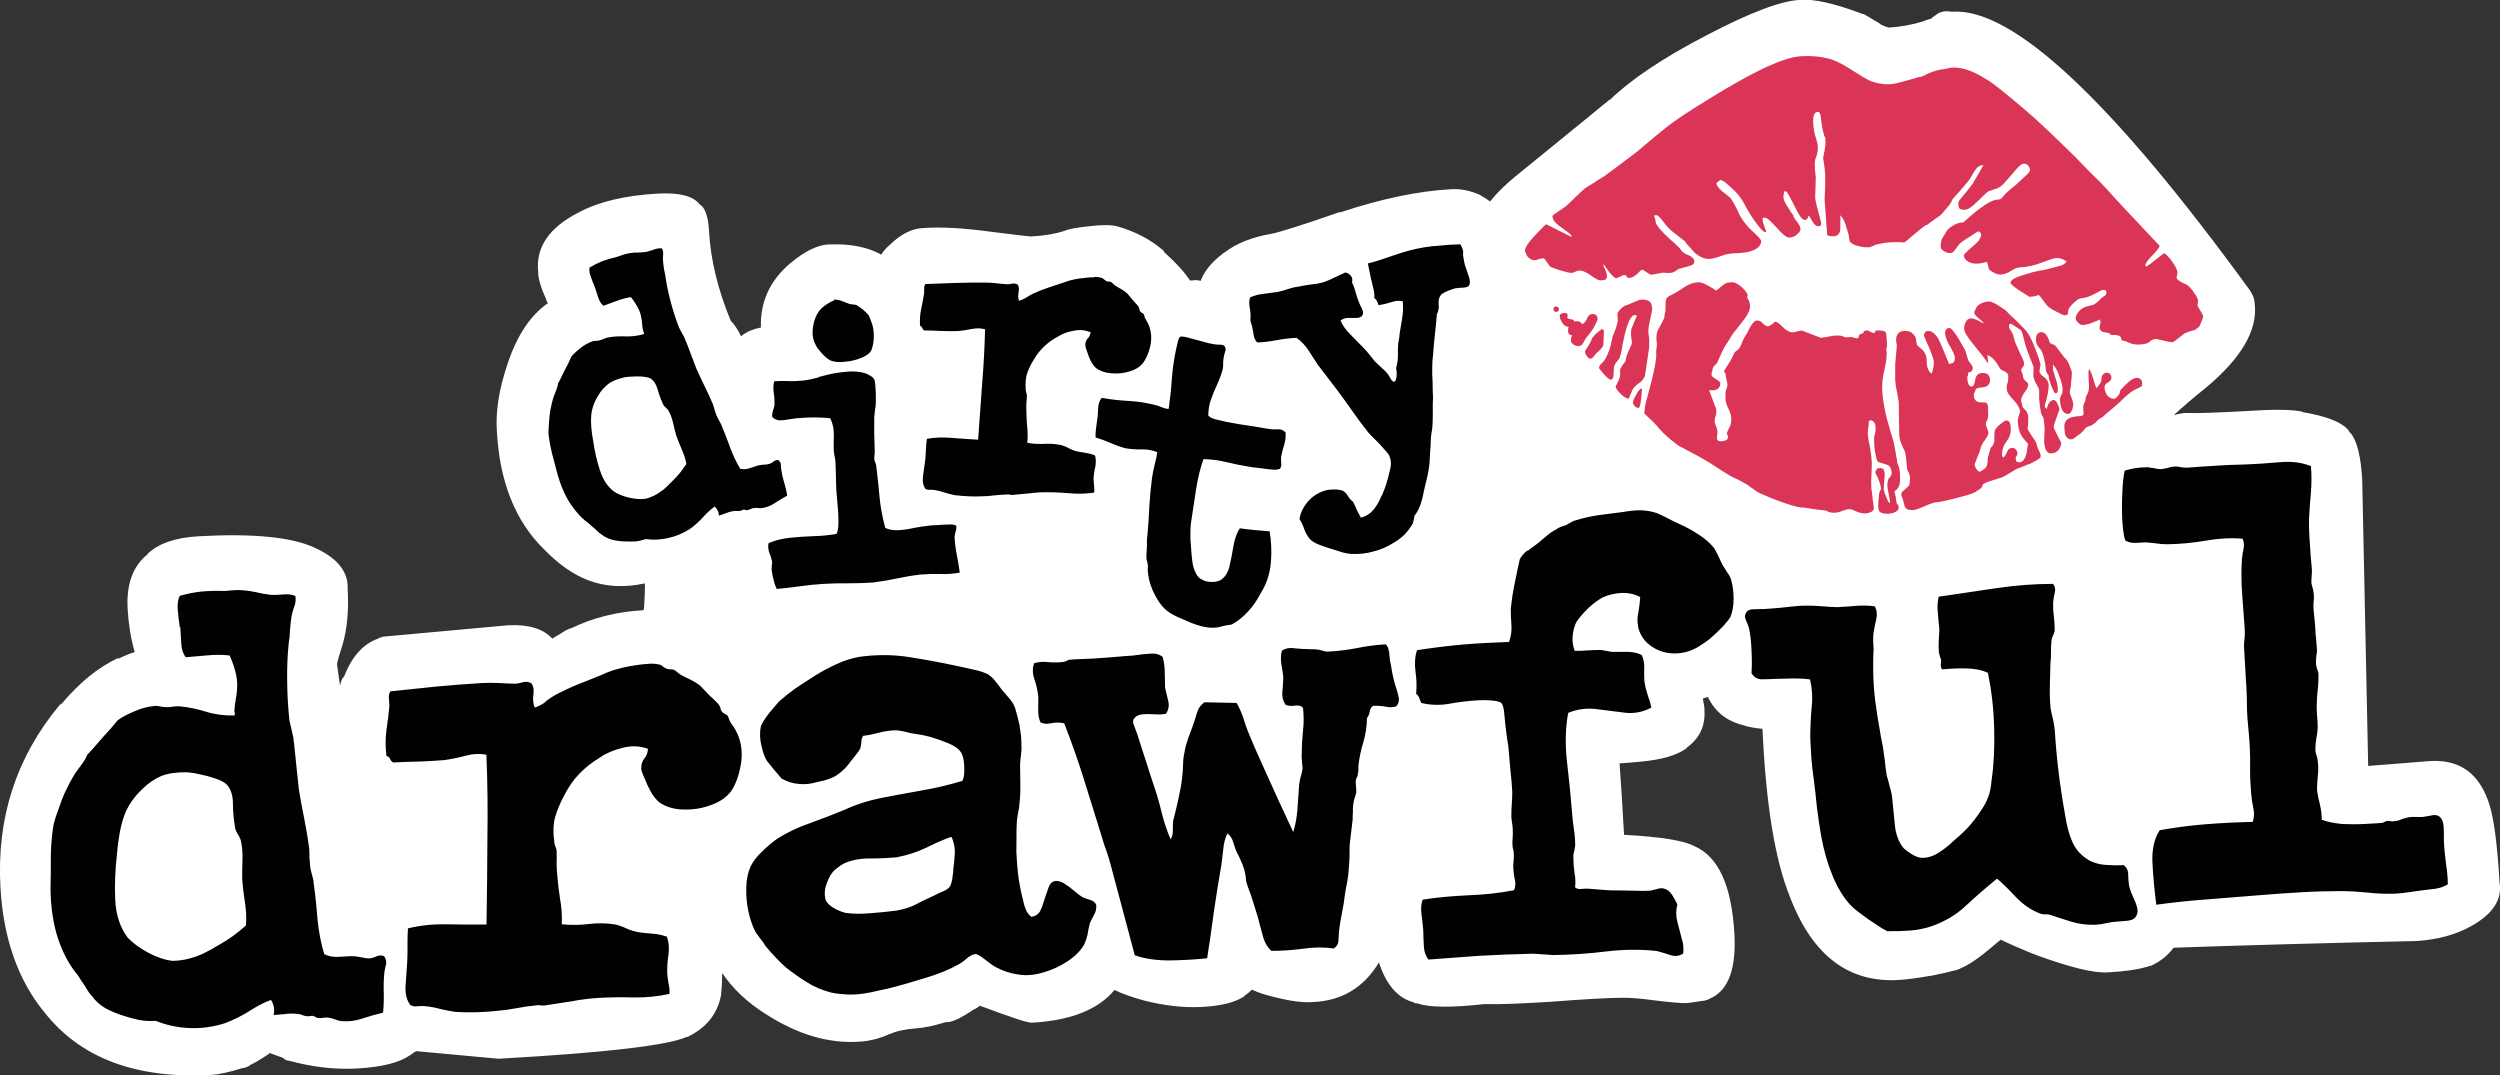 <?xml version="1.0" encoding="UTF-8"?>
<svg id="Layer_2" data-name="Layer 2" xmlns="http://www.w3.org/2000/svg" viewBox="0 0 222.14 95.55">
  <rect x="0" y="0" width="222.14" height="95.55" fill="#333333" stroke="none"/>
  <defs>
    <style>
      .cls-1 {
        fill: #010101;
      }

      .cls-2 {
        fill: #fff;
      }

      .cls-3 {
        fill: #da3557;
      }
    </style>
  </defs>
  <g id="Layer_1-2" data-name="Layer 1">
    <g>
      <g id="Layer2_0_FILL" data-name="Layer2 0 FILL">
        <path class="cls-2" d="M173.46,1.04s-.06,0-.08,0c-.42-.09-.81-.04-1.16,.14-.05,.03-.09,.06-.12,.09-.05,.03-.09,.06-.12,.09-.16,.09-.29,.2-.4,.31-.22,.04-.46,.12-.73,.24-1,.3-2,.48-2.99,.54-.14-.02-.37-.1-.68-.24-.09-.05-.16-.11-.22-.16l-1.28-.76s-.06-.04-.09-.04h-.04s-.06-.03-.09-.03h-.04s-.06-.04-.08-.04h0c-2.37-.88-4.14-1.28-5.32-1.19-1.68,.04-4.49,1.1-8.43,3.17-3.81,1.98-6.65,3.88-8.53,5.7-.06,0-.11,.03-.16,.09-.13,.12-2.82,2.31-8.07,6.58-1,.8-1.81,1.59-2.43,2.37-.2-.15-.42-.29-.64-.42l-.05-.03c-.05-.03-.1-.05-.13-.08l-.05-.04c-.91-.41-1.8-.58-2.68-.51-2.86,.16-6.1,.84-9.73,2.04-.16,0-.32,.05-.45,.11-3.11,1.08-5.02,1.68-5.73,1.81-1.69,.29-3.07,.84-4.13,1.65-.02,0-.03,.01-.03,.04-.08,0-.14,.04-.16,.1-.95,.71-1.6,1.51-1.94,2.39-.25-.07-.46-.09-.62-.05h-.04c-.11,0-.2,.01-.28,.02-.48-.74-1.23-1.57-2.25-2.48-.03-.03-.05-.05-.05-.08-.06-.08-.1-.15-.14-.2h-.04c-1.1-.93-2.42-1.61-3.96-2.05-.51-.15-1.38-.16-2.61-.01-1.04,.12-1.71,.24-2,.36-.02,0-.05,.01-.08,.04-.84,.27-1.83,.44-2.99,.5h-.04c-.39-.03-1.57-.17-3.54-.42-2.45-.33-4.43-.44-5.94-.33h-.04c-.99,.03-1.97,.51-2.95,1.45-.31,.26-.59,.57-.81,.91-1.23-.67-2.73-.97-4.52-.9-1.03-.02-2.23,.55-3.63,1.73-1.76,1.51-2.61,3.4-2.54,5.65-.65,.12-1.22,.36-1.69,.71,0,.03-.01,.04-.04,.05v.04s-.04-.04-.04-.04c-.31-.62-.61-1.07-.91-1.35-1.15-2.78-1.79-5.43-1.93-7.97-.07-1.32-.36-2.12-.84-2.39-.57-.74-1.8-1.05-3.69-.95-2.92,.16-5.27,.72-7.06,1.68-2.63,1.34-3.83,3.1-3.59,5.3v.04c0,.55,.24,1.35,.72,2.4v.04c.03,.09,.08,.18,.14,.28-1.52,1.05-2.69,2.79-3.52,5.2v.04s-.03,.02-.03,.05c-.03,.03-.04,.07-.04,.13-.76,2.22-1.07,4.22-.94,6.01,.25,4.45,1.63,7.92,4.15,10.4,1.31,1.36,2.64,2.29,3.99,2.8,1.52,.57,3.17,.66,4.98,.27,.04,0,.05,.39,.01,1.18-.03,.8-.07,1.2-.11,1.2-2.36,.13-4.5,.67-6.41,1.6h-.04c-.11,.04-.22,.08-.33,.14-.05,0-.09,.02-.12,.05-.48,.3-.88,.55-1.2,.73-.82-.89-2.14-1.28-3.95-1.18l-10.87,.99c-.16,0-.31,.04-.44,.1-.06,0-.11,.02-.16,.05l-.04,.04c-1.32,.46-2.32,1.56-3,3.28-.02,.03-.05,.07-.07,.13-.08,.06-.13,.13-.16,.22-.07,.17-.13,.35-.17,.54-.13-.93-.23-1.56-.27-1.88,.04-.28,.2-.85,.49-1.72,.41-1.41,.57-3.07,.46-4.99v-.04c.05-1.49-.92-2.69-2.9-3.6-2.04-.96-5.49-1.3-10.36-1.03-2.06,.12-3.57,.64-4.54,1.58v.04c-1.29,1.04-1.88,2.66-1.75,4.86,.08,1.37,.29,2.64,.63,3.81-.46,.14-.93,.33-1.41,.57-.05-.03-.11-.02-.16,0-1.7,.81-3.32,2.13-4.87,3.96-.05,.03-.1,.08-.16,.13-.05,0-.08,.02-.08,.05C1.44,67.28-.31,72.67,.04,78.86c.26,4.53,1.56,8.23,3.9,11.08,3.21,4.09,8.17,5.95,14.88,5.57,.63-.04,1.55-.24,2.74-.61h.12c.05-.04,.12-.06,.2-.06,.03-.03,.06-.05,.09-.05,.02,0,.05-.01,.08-.04h.04s.03-.05,.03-.05h.04s.04-.05,.04-.05c.4-.19,.92-.49,1.56-.92,.02-.02,.07-.05,.15-.09v-.04s.01-.04,.04-.04c.31,.12,.71,.26,1.18,.43,.12,.11,.23,.18,.35,.23h.04c.06,.02,.12,.04,.17,.03,2.07,.57,4.09,.8,6.04,.69,2.2-.12,3.76-.52,4.69-1.17h.04s.03-.05,.03-.05c.03,0,.06-.02,.09-.05,.1-.09,.23-.18,.4-.27l7.27,.67h.04s.06,0,.12,0h.08c.05,0,.12-.01,.2-.02,9.18-.52,14.62-1.16,16.32-1.91h.09s.05-.05,.08-.05c1.64-.81,2.6-2.05,2.9-3.72v-.12c.05-.39,.09-.99,.09-1.79,.96,1.41,2.25,2.62,3.85,3.63,2.83,1.83,5.61,2.65,8.33,2.47,.88-.05,1.75-.26,2.61-.64,.02-.03,.06-.05,.12-.05h.04c.51-.25,1.29-.42,2.34-.5,.66-.04,1.53-.22,2.62-.56,.11,.02,.22,.02,.33-.02,.44-.08,1.11-.42,2.01-1.02,.08-.06,.17-.11,.25-.14l-.03,.04s.06-.05,.11-.09h.04c.1-.09,.19-.16,.27-.22,2.74,1.03,4.27,1.53,4.6,1.51h.09c3.41-.2,5.83-1.16,7.28-2.9,.74,.35,1.61,.66,2.62,.93,1.84,.47,3.58,.66,5.2,.57s2.82-.38,3.6-.87h.04c.03-.05,.06-.09,.11-.12l-.07,.04c.27-.18,.5-.37,.71-.58,.54,.25,1.17,.46,1.9,.63,1.51,.39,2.66,.54,3.46,.47,2.59-.09,4.57-1.26,5.93-3.52,.64,1.98,1.67,3.17,3.1,3.55,.03,.03,.07,.05,.13,.08,.06,0,.14,0,.25,.02h-.04c1.09,.36,3.06,.37,5.92,.05,1.24,.04,3.23-.04,5.95-.21,3.02-.23,5.11-.35,6.26-.35,.69-.02,1.69,.06,3,.24,1.45,.17,2.35,.25,2.7,.23h.08c.16-.01,.66-.08,1.48-.21h.08c.22-.05,.42-.13,.6-.25h.04c1.53-.75,2.21-2.66,2.03-5.74-.24-4.23-1.42-6.82-3.54-7.74-.03-.03-.06-.04-.09-.04-.91-.47-2.97-.8-6.17-.97-.15-2.64-.28-4.76-.4-6.35,.52-.03,1.14-.08,1.85-.15,1.84-.16,3.2-.55,4.07-1.17,.02-.03,.05-.06,.07-.09,1.14-.84,1.65-1.95,1.55-3.35v-.2s-.14-.79-.14-.79c.14-.06,.29-.11,.45-.15,.63,1.32,1.68,2.16,3.16,2.51,.06,.03,.13,.05,.22,.07h-.04c.45,.12,.95,.2,1.51,.25,.3,6.69,1.11,11.67,2.45,14.96,2.01,5.26,5.31,7.71,9.89,7.34,.49-.03,1.33-.14,2.5-.34h.08c.98-.2,1.72-.37,2.2-.5,.06,0,.13-.02,.21-.06,.05-.03,.11-.05,.16-.05,.05-.03,.1-.06,.15-.09,.67-.26,1.62-.91,2.83-1.94,.26-.23,.5-.43,.71-.58,.65,.32,1.6,.74,2.84,1.25,.03,.02,.08,.03,.13,.03,.05,.03,.11,.05,.16,.08,3.07,1.12,5.2,1.63,6.38,1.54h.04c1.51-.09,2.64-.25,3.37-.48h.08c.06-.04,.13-.07,.21-.1l-.03,.05s.06-.05,.11-.05h.04c.83-.38,1.5-.91,2.02-1.61,6.44-.22,13.59-.42,21.44-.59h.08c1.89-.11,3.52-.55,4.89-1.31,1.96-1.08,2.81-2.39,2.55-3.91v-.04c-.21-3.6-.55-6.02-1.03-7.26-.91-2.49-2.65-3.65-5.2-3.47l-5.44,.43-.53-25.42c-.12-2.12-.47-3.52-1.06-4.19h-.04c-.03-.05-.06-.1-.09-.12h.04c-.54-.77-1.92-1.33-4.15-1.71-.06-.05-.12-.07-.17-.07-.97-.17-2.53-.18-4.68-.03-2.55,.14-4.37,.21-5.44,.18-.14-.02-.27-.01-.37,.02-.3,.05-.56,.1-.78,.17,.68-.64,1.63-1.46,2.85-2.44,3.16-2.63,4.6-5.11,4.34-7.44-.02-.33-.1-.64-.25-.9l-.05-.08c-.03-.05-.05-.09-.05-.12C187.68,8.94,178.84,.67,173.46,1.04M49.32,56.96v.04s-.02-.04-.04-.04h.04Z"/>
      </g>
      <g id="Layer1_0_FILL" data-name="Layer1 0 FILL">
        <path class="cls-1" d="M90.62,64.54c-.13-.57-.26-1.08-.39-1.52-.09-.32-.26-.62-.51-.92-.27-.3-.5-.57-.7-.81-.2-.29-.4-.56-.61-.8-.2-.26-.43-.46-.69-.61-.3-.14-.71-.27-1.24-.39-.53-.11-1.05-.23-1.56-.34-1.32-.28-2.69-.54-4.11-.76-1.44-.23-2.93-.24-4.49-.02-.68,.13-1.35,.34-2,.65-.65,.29-1.28,.63-1.89,1.01-.59,.37-1.16,.75-1.72,1.12-.56,.4-1.05,.79-1.48,1.17-.22,.25-.53,.61-.92,1.08-.37,.49-.6,.87-.7,1.12-.12,.57-.1,1.15,.05,1.75,.14,.61,.3,1.05,.48,1.33,.22,.28,.44,.55,.67,.83,.23,.26,.44,.51,.63,.75,.54,.29,1.06,.45,1.57,.48,.51,.05,1.04,0,1.59-.17,.84-.15,1.47-.39,1.88-.7,.44-.31,.83-.72,1.18-1.23,.18-.21,.34-.41,.48-.6,.15-.19,.25-.34,.3-.45,.06-.2,.09-.39,.1-.57-.01-.2,.04-.38,.16-.56,.39-.04,.84-.13,1.34-.26,.5-.14,1.03-.22,1.58-.23,.15,0,.33,.04,.55,.08,.24,.04,.48,.1,.73,.17,.66,.09,1.24,.2,1.73,.33,.5,.14,1.01,.32,1.55,.54,.57,.22,.97,.49,1.18,.8,.22,.33,.33,.83,.32,1.5,.01,.2,0,.38-.02,.54-.02,.18-.07,.36-.13,.53-1.16,.35-2.35,.64-3.59,.85-1.23,.22-2.43,.44-3.62,.67-1.2,.24-2.26,.58-3.19,1.02-1.06,.44-2.13,.85-3.21,1.24-1.06,.37-2.02,.83-2.88,1.38-.49,.35-.94,.74-1.36,1.16-.43,.4-.76,.83-.99,1.3-.24,.54-.37,1.17-.38,1.89-.02,.74,.05,1.46,.2,2.15,.16,.7,.37,1.28,.61,1.76,.12,.18,.27,.38,.44,.6,.16,.2,.32,.43,.47,.67,.31,.38,.61,.72,.9,1.01,.27,.29,.57,.59,.92,.9,.62,.49,1.24,.92,1.86,1.3,.62,.4,1.33,.7,2.12,.91,.48,.1,.93,.15,1.36,.17,.42,.03,.91,.01,1.46-.06,.47-.07,.88-.15,1.23-.24,.36-.07,.7-.15,1.02-.22,1.12-.28,2.23-.6,3.34-.95,1.12-.33,2.1-.73,2.94-1.2,.25-.14,.5-.32,.75-.55,.28-.23,.54-.36,.79-.37,.16,.03,.44,.2,.84,.52,.39,.31,.7,.53,.93,.65,.61,.33,1.28,.55,1.99,.65,.71,.12,1.49,.05,2.32-.21,.73-.22,1.41-.54,2.04-.95,.64-.42,1.12-.89,1.44-1.41,.16-.31,.28-.64,.35-.96,.05-.33,.12-.67,.21-1.02,.11-.26,.24-.52,.39-.78,.15-.26,.21-.56,.17-.9-.12-.19-.3-.33-.53-.4-.24-.06-.48-.14-.72-.26-.19-.13-.43-.31-.71-.55-.29-.25-.59-.47-.9-.66-.3-.18-.58-.25-.85-.2-.27,.09-.45,.31-.56,.68-.12,.35-.24,.69-.35,1.02-.09,.33-.2,.65-.35,.95-.15,.28-.41,.46-.78,.53-.23-.17-.39-.39-.5-.65-.11-.26-.19-.54-.24-.82-.18-.7-.32-1.39-.42-2.09-.09-.7-.15-1.43-.18-2.19,0-.45,.01-.91,.01-1.36,0-.45,0-.89,.03-1.33,.02-.27,.06-.54,.11-.79,.06-.26,.1-.51,.12-.77,.07-.62,.1-1.21,.08-1.8-.01-.58-.02-1.16-.02-1.76,.02-.31,.05-.61,.09-.91,.04-.27,.05-.55,.03-.84,0-.52-.05-1.07-.17-1.64m-5.88,12.88c-.03,.25-.06,.5-.1,.73-.04,.24-.1,.44-.18,.61-.14,.19-.33,.34-.58,.44-.26,.1-.57,.25-.92,.43-.57,.25-1.08,.5-1.53,.74-.44,.24-1.02,.43-1.73,.56-.77,.1-1.57,.18-2.4,.24-.85,.07-1.57,.05-2.15-.04-.36-.09-.73-.24-1.09-.46-.37-.23-.6-.48-.69-.75-.1-.48-.06-.96,.13-1.44,.19-.5,.4-.86,.64-1.1,.12-.11,.32-.27,.6-.47,.28-.18,.55-.3,.82-.37,.57-.18,1.21-.26,1.94-.24,.71,0,1.44-.04,2.19-.1,1.02-.2,1.92-.5,2.71-.89,.79-.39,1.48-.69,2.06-.9h.14c.21,.52,.3,1.02,.27,1.49-.03,.45-.08,.95-.15,1.5m-36.23-15c-.29,.22-.61,.38-.94,.49-.15-.33-.19-.73-.12-1.18,.06-.43-.01-.77-.22-1.01-.26-.1-.47-.12-.65-.08-.2,.07-.43,.12-.7,.15-.49,0-.99-.03-1.49-.06-.49-.03-.99-.02-1.49,0-1.33,.08-2.68,.18-4.04,.31-1.37,.14-2.74,.28-4.12,.43-.12,.19-.16,.4-.13,.63,.01,.23,.03,.45,.04,.65-.06,.73-.15,1.45-.26,2.16-.1,.73-.1,1.5,0,2.3,.17,.04,.27,.13,.32,.27,.06,.14,.16,.25,.28,.31,.74-.04,1.5-.07,2.27-.08,.76-.03,1.51-.07,2.27-.13,.63-.09,1.27-.22,1.93-.4,.64-.17,1.25-.19,1.81-.08,.1,2.36,.13,4.84,.09,7.44-.01,2.62-.04,5.17-.08,7.65-1.18,.01-2.37,0-3.58-.02-1.21-.02-2.34,.1-3.4,.36-.03,.4-.04,.84-.04,1.33,.01,.51,0,1.03-.02,1.57-.05,.74-.1,1.47-.15,2.18-.05,.71,.09,1.29,.42,1.73,.21,.12,.42,.15,.63,.11,.22-.03,.43-.03,.65-.01,.47,.04,.95,.13,1.45,.27,.48,.11,.93,.2,1.35,.25,.63,.03,1.26,.04,1.9,.02,.63-.02,1.24-.06,1.83-.13,.54-.05,1.09-.12,1.65-.23,.55-.11,1.11-.19,1.66-.24,.13-.02,.25-.03,.38-.02,.13,.03,.26,.04,.38,.03,.81-.12,1.61-.24,2.41-.37,.83-.16,1.64-.26,2.43-.31,1.08-.06,2.14-.07,3.19-.04,1.05,.01,2.09-.09,3.12-.32,.02-.27,0-.55-.07-.83-.05-.29-.1-.6-.13-.94-.02-.58,.02-1.15,.11-1.72,.08-.58,.03-1.11-.14-1.59-.4-.14-.8-.23-1.21-.26-.4-.03-.8-.07-1.2-.12-.42-.07-.8-.18-1.16-.34-.33-.16-.68-.29-1.04-.37-.77-.12-1.53-.13-2.31-.04-.79,.1-1.6,.11-2.42,.03,.03-.8-.02-1.53-.15-2.22-.11-.68-.19-1.38-.25-2.1-.04-.38-.06-.75-.06-1.11,.01-.37,.01-.72,0-1.06,0-.13-.04-.26-.1-.4-.06-.13-.09-.24-.1-.35-.13-.97-.1-1.75,.08-2.33,.18-.6,.43-1.2,.74-1.78,.41-.82,.87-1.49,1.4-2.03,.51-.53,1.14-1.03,1.89-1.48,.5-.35,1.15-.62,1.94-.82,.78-.21,1.54-.18,2.27,.09-.03,.36-.14,.65-.33,.86-.18,.23-.27,.5-.27,.83-.01,.11,.01,.24,.08,.4,.06,.18,.12,.34,.19,.47,.17,.44,.37,.87,.59,1.27,.22,.38,.47,.69,.75,.93,.62,.42,1.36,.63,2.21,.63,.83,.02,1.64-.11,2.41-.41,.78-.28,1.37-.69,1.77-1.24,.4-.6,.68-1.38,.85-2.35,.16-.94,.07-1.82-.26-2.63-.12-.27-.23-.48-.33-.63-.1-.16-.21-.32-.33-.49-.06-.09-.1-.19-.13-.29-.04-.11-.08-.21-.12-.29-.08-.08-.17-.14-.28-.18-.09-.05-.17-.11-.25-.2-.06-.11-.1-.21-.12-.32-.02-.09-.07-.18-.13-.27-.1-.14-.22-.27-.38-.41s-.3-.28-.46-.43l-.81-.85c-.2-.17-.48-.35-.84-.53-.35-.16-.67-.32-.95-.48l-.51-.4c-.13-.05-.26-.06-.38-.06-.13,0-.25-.02-.36-.07-.12-.06-.22-.13-.31-.19-.09-.09-.18-.14-.26-.15-.35-.09-.7-.11-1.06-.07-.36,.02-.69,.06-.99,.11-.65,.09-1.2,.2-1.66,.34-.46,.11-.93,.29-1.41,.51-.71,.29-1.41,.58-2.12,.85-.71,.29-1.37,.6-1.98,.92-.35,.2-.66,.41-.94,.62m-32.44-6.65c.03,.52,.06,1.03,.09,1.51,.03,.49,.16,.89,.39,1.2,.54-.05,1.16-.1,1.86-.16,.68-.07,1.36-.07,2.04,0,.16,.33,.31,.72,.44,1.17,.14,.44,.22,.88,.24,1.34,0,.45-.03,.9-.12,1.34-.08,.42-.12,.77-.13,1.06,0,.09,.02,.18,.04,.24,.02,.07,0,.13-.07,.19-.89,.01-1.72-.1-2.49-.34-.77-.24-1.57-.41-2.38-.48-.19,0-.39,0-.59,.03-.2,.05-.41,.06-.65,.04-.12,0-.27-.01-.44-.06-.17-.03-.31-.04-.44-.05-.67,.06-1.31,.23-1.92,.51-.64,.27-1.12,.53-1.45,.79l-.64,.77c-.36,.38-.7,.77-1.05,1.17-.32,.38-.65,.75-1,1.12-.12,.3-.29,.58-.49,.84-.2,.28-.41,.57-.63,.87-.3,.51-.56,.99-.78,1.46-.23,.48-.44,1.02-.64,1.63-.08,.22-.15,.44-.24,.66-.07,.24-.14,.47-.2,.69-.15,.87-.23,1.8-.25,2.78,0,.99,0,1.98-.03,2.96,.02,1.64,.24,3.1,.65,4.38,.42,1.26,.97,2.3,1.64,3.14,.12,.13,.22,.27,.3,.42,.08,.14,.17,.27,.26,.39,.16,.23,.3,.44,.42,.66,.12,.21,.25,.38,.38,.52,.36,.47,.77,.84,1.25,1.12,.49,.26,1.02,.48,1.62,.67,.44,.14,.89,.26,1.34,.36,.46,.09,.96,.11,1.5,.08,.92,.38,1.91,.59,2.96,.64,1.07,.05,2.13-.1,3.18-.43,.78-.3,1.51-.66,2.19-1.09,.68-.44,1.31-.77,1.9-.98,.12,.18,.2,.38,.25,.61,.05,.22,.04,.46-.01,.73,.34-.02,.67-.05,.98-.08,.32-.05,.64-.06,.97-.03,.16,0,.33,.02,.49,.08,.15,.06,.31,.11,.48,.14,.09,.01,.18,0,.26-.01,.11-.02,.22-.03,.33-.02,.09,.03,.17,.07,.25,.12,.06,.05,.13,.07,.22,.07,.15,0,.29,0,.43-.02,.15-.03,.28-.03,.41-.02,.21,.02,.42,.08,.63,.16,.19,.08,.37,.13,.56,.15,.62,.06,1.22-.01,1.82-.21,.59-.2,1.22-.38,1.89-.54,.06-.6,.08-1.21,.06-1.82-.02-.61,0-1.21,.06-1.79,.04-.23,.09-.47,.15-.71,.04-.24-.02-.47-.18-.7-.22-.08-.43-.08-.62,0-.21,.1-.43,.17-.64,.2-.27,0-.55-.04-.84-.11-.27-.06-.55-.09-.82-.09l-1.28,.07c-.41,0-.78-.08-1.12-.25-.29-.98-.49-2-.59-3.06-.08-1.06-.19-2.13-.34-3.2-.01-.23-.05-.46-.12-.67-.07-.23-.13-.47-.18-.72-.03-.3-.06-.6-.08-.89,0-.31,0-.61-.03-.92-.12-.88-.27-1.75-.44-2.61-.18-.87-.34-1.75-.48-2.63-.08-.77-.16-1.54-.24-2.29-.07-.74-.15-1.48-.24-2.24-.05-.25-.11-.5-.17-.75-.07-.27-.13-.53-.18-.78-.12-1.13-.19-2.29-.2-3.48-.02-1.21,.03-2.32,.13-3.33,.07-.4,.11-.82,.12-1.23,.03-.41,.08-.82,.14-1.23,.06-.31,.14-.6,.25-.88,.11-.28,.14-.58,.09-.92-.35-.13-.71-.17-1.07-.13-.38,.04-.75,.05-1.11,.04-.49-.06-.99-.15-1.48-.27-.49-.1-.99-.15-1.47-.16l-.67,.04c-.22,.04-.44,.05-.68,.04-.65-.02-1.29,0-1.92,.06-.63,.07-1.26,.2-1.88,.38-.16,.35-.22,.78-.17,1.28,.05,.5,.1,1.01,.18,1.53m.83,12.88c.24,.02,.58,.08,1.03,.18,.44,.09,.88,.21,1.33,.37,.44,.15,.77,.32,.97,.51,.37,.41,.56,.97,.56,1.68,0,.72,.07,1.47,.21,2.26,.04,.16,.11,.31,.21,.46,.08,.12,.17,.28,.25,.47,.14,.52,.19,1.08,.18,1.69-.02,.62-.03,1.23-.03,1.85,.06,.72,.14,1.42,.25,2.1,.11,.69,.14,1.37,.09,2.02-.34,.31-.72,.62-1.14,.93-.4,.29-.84,.57-1.31,.83-.45,.28-.94,.54-1.45,.79-.53,.23-1.04,.39-1.54,.49-.16,.03-.34,.05-.53,.08l-.56,.03c-.66-.07-1.39-.32-2.19-.74-.78-.43-1.39-.88-1.82-1.36-.66-.9-1.02-2.02-1.08-3.35-.06-1.31,0-2.64,.15-3.99,.12-1.42,.33-2.56,.64-3.43,.31-.88,.87-1.7,1.68-2.45,.46-.46,1-.83,1.61-1.1,.62-.25,1.45-.36,2.48-.33M97.23,24.64c-.24,0-.45,.01-.65,.03-.42,.04-.79,.09-1.09,.15-.3,.06-.62,.15-.94,.27-.47,.16-.94,.32-1.41,.47-.47,.16-.91,.33-1.32,.52-.23,.12-.45,.24-.64,.36-.2,.13-.41,.22-.64,.28-.08-.23-.09-.48-.03-.78,.06-.29,.03-.51-.1-.67-.16-.07-.31-.1-.43-.07-.13,.03-.28,.05-.46,.06-.32-.02-.64-.05-.98-.09-.31-.04-.64-.06-.97-.06-.87,0-1.75,0-2.65,.03-.89,.03-1.79,.07-2.69,.1-.09,.12-.12,.26-.11,.41,0,.15,0,.29-.01,.42-.07,.47-.16,.93-.26,1.39-.1,.46-.13,.96-.1,1.49,.11,.04,.17,.1,.2,.2,.03,.09,.09,.16,.17,.21,.48,0,.97,.02,1.48,.05,.49,.01,.99,.02,1.48,.01,.41-.03,.83-.1,1.27-.19,.43-.08,.82-.07,1.18,.03-.04,1.54-.12,3.16-.26,4.84-.12,1.71-.24,3.36-.36,4.97-.77-.04-1.54-.1-2.33-.16-.79-.07-1.53-.04-2.22,.08-.04,.26-.07,.55-.08,.87-.01,.33-.04,.67-.07,1.02-.06,.48-.12,.95-.19,1.4-.07,.46,0,.84,.2,1.15,.13,.08,.26,.11,.4,.09,.14-.01,.28,0,.42,.02,.31,.05,.62,.13,.94,.24,.31,.09,.59,.17,.86,.22,.41,.05,.82,.08,1.23,.1,.41,.02,.81,.02,1.19,0,.36,0,.72-.03,1.08-.08,.37-.04,.73-.07,1.1-.08,.08-.01,.16,0,.25,0,.08,.02,.17,.04,.25,.04,.53-.05,1.06-.1,1.59-.15,.53-.07,1.06-.1,1.57-.09,.71,0,1.4,.04,2.09,.1,.67,.06,1.35,.03,2.03-.07,.03-.17,.02-.35,0-.55-.02-.19-.04-.39-.05-.61,.01-.38,.06-.75,.15-1.11,.07-.37,.07-.71-.02-1.03-.26-.11-.52-.18-.77-.22-.26-.04-.51-.08-.78-.13-.27-.06-.51-.15-.74-.27-.21-.12-.43-.22-.67-.29-.49-.11-.99-.15-1.5-.12-.52,.03-1.04,0-1.56-.09,.05-.51,.04-1-.01-1.45-.04-.44-.07-.9-.07-1.37-.01-.25-.01-.49,0-.72,.03-.23,.04-.46,.04-.68,0-.08-.02-.17-.05-.27-.03-.08-.05-.16-.05-.23-.04-.64,0-1.14,.15-1.52,.14-.39,.32-.76,.55-1.12,.3-.52,.64-.94,1.01-1.27,.35-.33,.78-.62,1.29-.89,.35-.21,.78-.36,1.3-.45,.52-.1,1.01-.05,1.47,.15-.04,.24-.13,.42-.26,.54-.13,.14-.2,.32-.21,.53-.01,.07,0,.16,.03,.26,.03,.12,.06,.22,.1,.32,.09,.29,.2,.58,.33,.85,.13,.26,.28,.47,.45,.64,.39,.3,.86,.46,1.41,.5,.54,.05,1.07,0,1.59-.16,.52-.15,.91-.39,1.19-.72,.29-.38,.51-.88,.66-1.5,.14-.61,.12-1.18-.06-1.73-.07-.18-.13-.32-.19-.43-.05-.1-.12-.21-.19-.33-.03-.06-.06-.12-.07-.2-.02-.07-.04-.13-.06-.18-.05-.06-.11-.1-.17-.12-.06-.04-.11-.09-.16-.15-.04-.07-.06-.14-.07-.21,0-.06-.03-.12-.06-.18-.06-.09-.13-.18-.23-.28-.09-.1-.18-.2-.27-.3l-.49-.59c-.13-.12-.3-.24-.52-.38-.22-.12-.42-.23-.59-.35l-.32-.29c-.08-.04-.17-.05-.25-.05-.08,0-.16-.02-.23-.06-.07-.05-.13-.1-.19-.15-.06-.06-.11-.09-.16-.11-.22-.07-.45-.1-.68-.09m-24.52,8.93c-.48,.13-.95,.23-1.4,.28-.44,.04-.88,.06-1.31,.04-.41-.02-.82-.01-1.22,.02-.08,.33-.09,.66-.04,1.01,.06,.36,.08,.73,.07,1.09-.03,.18-.08,.36-.15,.53-.05,.17-.07,.35-.05,.54,.24,.25,.55,.34,.95,.29,.4-.05,.79-.11,1.17-.17,.55-.05,1.08-.08,1.59-.08,.53,0,1.01,.03,1.44,.07,.23,.47,.33,.96,.32,1.47-.02,.51-.02,1,0,1.49,.02,.18,.05,.35,.09,.52,.03,.16,.05,.33,.06,.51,.02,.43,.03,.85,.04,1.26,0,.42,.02,.84,.04,1.25,.03,.43,.07,.86,.11,1.28,.04,.43,.07,.84,.07,1.21,0,.25,0,.48-.02,.71-.02,.22-.07,.42-.15,.58-.62,.11-1.28,.18-1.99,.2-.7,.02-1.41,.07-2.11,.14-.7,.07-1.35,.23-1.94,.48-.06,.27-.03,.55,.06,.83,.11,.26,.19,.53,.26,.82,0,.11-.01,.21-.03,.32-.01,.12-.02,.24-.02,.35,.04,.32,.09,.62,.17,.91,.06,.3,.16,.58,.28,.84,.71-.06,1.42-.14,2.1-.24,.7-.1,1.4-.17,2.09-.21,.73-.04,1.47-.06,2.2-.05,.73,0,1.45-.02,2.17-.07,.71-.09,1.42-.21,2.13-.36,.7-.15,1.41-.27,2.12-.35,.55-.04,1.12-.06,1.72-.05,.58,.03,1.16-.01,1.74-.12-.06-.48-.15-1-.26-1.56-.11-.56-.18-1.1-.2-1.62,.02-.18,.06-.36,.11-.53,.06-.16,.06-.32,.03-.47-.16-.07-.34-.11-.53-.1-.19,0-.38,.01-.58,.02-.18,.02-.36,.03-.56,.04-.19,0-.39,.02-.59,.03-.48,.05-.96,.12-1.44,.21-.48,.11-.94,.18-1.4,.21-.45,.03-.85-.04-1.2-.2-.26-.96-.43-1.88-.51-2.78-.08-.91-.18-1.84-.3-2.79-.02-.08-.04-.17-.08-.26-.05-.09-.07-.17-.08-.25-.01-.09-.01-.19,0-.3,.02-.11,.03-.22,.04-.33-.02-.56-.04-1.09-.05-1.59,0-.51,0-1.03,0-1.54,.02-.24,.04-.46,.07-.67,.04-.19,.07-.39,.07-.59,0-.19,0-.43,0-.71,0-.27-.02-.53-.04-.79-.01-.26-.04-.44-.08-.56-.06-.13-.18-.25-.36-.36-.18-.11-.35-.19-.51-.24-.4-.11-.84-.16-1.31-.14-.47,.03-.94,.08-1.42,.16-.43,.09-.89,.21-1.37,.33m4.59-5.18c-.05-.13-.09-.23-.13-.31-.11-.13-.28-.3-.51-.5-.25-.19-.44-.32-.57-.4-.11-.03-.22-.06-.31-.06-.11,0-.22-.02-.34-.05-.19-.07-.4-.15-.65-.25-.24-.09-.46-.14-.67-.13-.02,0-.03,0-.03,.02v.05c-.38,.16-.71,.36-.99,.59-.27,.23-.48,.52-.64,.88-.17,.42-.26,.85-.28,1.3-.02,.44,.09,.86,.31,1.26,.12,.22,.32,.47,.58,.75,.27,.28,.51,.47,.72,.57,.35,.13,.79,.17,1.32,.1,.54-.05,1.03-.18,1.47-.37,.45-.19,.74-.43,.85-.71,.14-.4,.2-.81,.19-1.24,0-.43-.06-.81-.19-1.15-.05-.11-.1-.23-.14-.35m-20.81-5.89c-.33,.02-.65,.07-.96,.15-.14,.05-.28,.1-.42,.14-.13,.05-.26,.1-.42,.14-.41,.09-.81,.21-1.2,.35-.39,.16-.76,.35-1.12,.57-.04,.24,0,.52,.12,.82,.11,.31,.23,.63,.36,.94,.11,.33,.21,.64,.31,.94,.1,.3,.25,.53,.45,.69,.33-.12,.71-.26,1.14-.42,.42-.16,.85-.28,1.29-.35,.16,.18,.31,.4,.47,.66,.16,.26,.29,.52,.38,.8,.08,.28,.13,.56,.15,.86,.02,.28,.05,.51,.1,.69,.02,.06,.04,.11,.06,.15,.03,.04,.02,.08-.01,.13-.56,.16-1.1,.22-1.62,.2-.53-.02-1.06,0-1.58,.1-.13,.03-.25,.07-.37,.13-.11,.06-.25,.1-.4,.13-.07,.03-.17,.04-.29,.03-.11,.01-.2,.03-.28,.04-.41,.15-.79,.36-1.13,.65-.35,.27-.61,.52-.77,.73l-.27,.6c-.17,.3-.32,.6-.47,.91-.14,.3-.28,.59-.44,.87-.02,.21-.08,.41-.17,.61-.08,.21-.16,.43-.25,.66-.1,.36-.19,.71-.25,1.05-.06,.34-.11,.72-.13,1.14,0,.15-.02,.31-.03,.46,0,.16-.01,.31-.02,.46,.06,.58,.16,1.18,.31,1.79,.17,.63,.33,1.26,.49,1.87,.29,1.03,.67,1.91,1.15,2.64,.48,.72,1,1.29,1.56,1.69,.1,.07,.18,.14,.25,.22,.07,.07,.15,.14,.24,.2,.14,.12,.26,.23,.37,.34,.11,.11,.21,.2,.32,.26,.3,.24,.63,.4,.98,.49,.35,.09,.72,.14,1.13,.15,.29,.01,.6,.01,.91,0,.3-.03,.62-.1,.95-.21,.65,.09,1.3,.06,1.97-.09,.69-.15,1.33-.42,1.93-.8,.44-.32,.84-.67,1.18-1.06,.35-.39,.7-.7,1.03-.94,.11,.09,.19,.21,.27,.35,.07,.13,.1,.28,.11,.46,.21-.07,.41-.14,.6-.21,.19-.09,.4-.15,.61-.18,.1-.03,.21-.04,.33-.03,.1,.01,.21,.01,.32,0,.05,0,.11-.03,.16-.05,.06-.04,.12-.06,.2-.07,.07,0,.12,.02,.17,.04s.1,.02,.16,0c.09-.02,.18-.05,.27-.09,.08-.04,.16-.07,.25-.08,.14-.03,.28-.03,.41-.01s.26,.02,.38,0c.4-.06,.77-.21,1.11-.44,.33-.22,.7-.44,1.1-.66-.06-.38-.15-.77-.27-1.15-.12-.38-.2-.76-.26-1.14-.02-.15-.03-.31-.04-.47,0-.15-.08-.29-.23-.4-.15-.01-.28,.02-.39,.11-.11,.1-.23,.17-.36,.22-.17,.05-.36,.08-.56,.08-.18,.01-.36,.04-.52,.08-.27,.09-.53,.17-.79,.26-.26,.07-.51,.08-.75,.03-.35-.57-.64-1.18-.88-1.83-.23-.65-.49-1.31-.76-1.96-.05-.14-.11-.28-.19-.4-.08-.14-.15-.28-.23-.43-.08-.18-.14-.37-.2-.54-.05-.19-.11-.38-.17-.57-.22-.53-.47-1.06-.72-1.57-.25-.52-.5-1.04-.74-1.57-.18-.47-.36-.94-.53-1.39-.16-.46-.34-.91-.53-1.36-.07-.15-.15-.31-.24-.45-.09-.15-.17-.31-.24-.45-.27-.69-.51-1.41-.71-2.16-.21-.76-.37-1.47-.47-2.13-.03-.26-.08-.53-.14-.79-.05-.27-.09-.54-.11-.8-.02-.2-.02-.4,0-.6,.02-.2,0-.39-.1-.59-.24-.02-.48,.01-.7,.1-.22,.08-.45,.15-.69,.21-.32,.04-.65,.07-.98,.07m.64,11.01c.3,.03,.53,.08,.7,.16,.3,.19,.51,.52,.64,.96,.12,.45,.29,.92,.51,1.39,.06,.09,.13,.17,.21,.24,.07,.06,.15,.15,.24,.26,.17,.3,.3,.64,.4,1.03,.09,.4,.18,.79,.29,1.18,.16,.44,.33,.87,.51,1.28,.19,.42,.32,.84,.4,1.26-.17,.25-.35,.51-.56,.78-.2,.25-.43,.5-.69,.75-.24,.25-.5,.5-.77,.74-.3,.23-.6,.43-.89,.57-.1,.04-.2,.09-.32,.13-.11,.04-.22,.08-.35,.12-.43,.07-.93,.04-1.51-.09-.57-.14-1.02-.32-1.37-.56-.57-.45-.98-1.09-1.24-1.92-.26-.81-.46-1.66-.58-2.54-.17-.91-.23-1.67-.18-2.27,.05-.6,.26-1.21,.65-1.83,.21-.36,.49-.68,.84-.96,.34-.27,.84-.47,1.49-.62,.16-.03,.39-.05,.69-.06,.29-.02,.58-.02,.89,0m66.31,24.4c-.01-.23-.1-.44-.27-.61-.85,.05-1.71,.16-2.58,.34-.9,.17-1.78,.28-2.67,.31-.15-.03-.3-.06-.46-.11-.17-.05-.33-.08-.49-.09l-1.18-.04c-.31-.02-.62-.04-.95-.08-.34-.02-.64,.06-.9,.24-.09,.37-.11,.76-.05,1.17,.08,.4,.14,.8,.18,1.21-.02,.45-.05,.89-.09,1.31-.03,.41,.06,.78,.28,1.1,.18,.11,.46,.14,.82,.09,.34-.05,.59,.01,.74,.21,.07,.66,.08,1.33,0,2-.07,.65-.11,1.31-.11,1.98-.02,.24-.02,.46,.01,.68,.01,.22,.03,.43,.06,.64-.02,.29-.08,.56-.17,.82-.07,.26-.12,.51-.14,.77-.05,.73-.1,1.44-.15,2.13-.05,.69-.17,1.36-.37,2l-1.33-2.86c-.46-1.02-.91-2.03-1.36-3.01-.46-.98-.89-1.99-1.31-3.01-.17-.42-.32-.85-.45-1.3-.16-.46-.35-.89-.58-1.29l-2.85-.06c-.33,.22-.55,.52-.66,.9-.12,.41-.25,.81-.39,1.21-.14,.37-.28,.75-.42,1.14-.14,.39-.25,.78-.31,1.18-.09,.39-.13,.78-.13,1.17-.01,.38-.04,.77-.09,1.17-.07,.6-.19,1.25-.35,1.94-.16,.72-.31,1.32-.44,1.82-.02,.29-.03,.57-.03,.84,.02,.29-.05,.56-.19,.82-.32-.72-.59-1.55-.82-2.47-.22-.91-.51-1.88-.87-2.91l-1.29-4c-.08-.22-.17-.45-.25-.68-.11-.25-.14-.44-.09-.57,.15-.28,.4-.44,.77-.48,.37-.04,.76-.04,1.16-.01,.4,.03,.72,.01,.97-.05,.23-.34,.3-.7,.21-1.1-.09-.41-.19-.82-.29-1.23,0-.49-.02-.96-.03-1.41,0-.45-.07-.88-.18-1.31-.3-.24-.67-.33-1.1-.29-.41,.02-.93,.08-1.56,.17-.47,.03-.95,.06-1.43,.11-.48,.04-.92,.08-1.32,.1-.54,.05-1.06,.08-1.57,.09-.51,.01-.97,.04-1.38,.08-.09,.05-.17,.09-.26,.13-.11,.04-.22,.07-.32,.07-.45,.04-.87,.04-1.27,0-.4-.05-.8-.02-1.2,.09-.17,.4-.17,.87,0,1.4,.18,.51,.3,1.04,.36,1.59,0,.41,0,.81-.01,1.19-.01,.38,.05,.73,.19,1.07,.24,.15,.57,.18,.98,.09,.39-.08,.77-.07,1.14,.01,.63,1.61,1.21,3.25,1.74,4.94,.53,1.71,1.06,3.42,1.6,5.14,.11,.41,.24,.81,.4,1.22,.15,.43,.28,.85,.39,1.28l2.14,8.03c.83,.3,1.83,.45,3,.46,1.19-.01,2.34-.08,3.43-.19,.22-1.38,.42-2.79,.61-4.21,.21-1.44,.43-2.81,.66-4.12,.06-.49,.12-.97,.17-1.42,.04-.47,.16-.92,.36-1.35,.25,.19,.41,.43,.5,.73,.09,.29,.18,.58,.29,.86,.14,.26,.28,.53,.4,.82,.13,.26,.23,.55,.32,.85,.04,.16,.08,.33,.11,.51,.01,.2,.03,.38,.06,.54,.07,.25,.16,.51,.26,.77,.1,.25,.19,.5,.26,.74l.5,1.6c.14,.55,.28,1.1,.44,1.65,.14,.57,.4,1.03,.76,1.37,.89,0,1.83-.06,2.81-.19,.96-.14,1.87-.15,2.73-.02,.28-.17,.42-.41,.42-.69,.02-.29,.04-.58,.06-.88,.06-.51,.15-1.04,.26-1.59,.12-.57,.2-1.1,.26-1.61,.06-.42,.13-.81,.21-1.18,.07-.36,.11-.72,.13-1.07,.03-.36,.06-.73,.07-1.11,0-.38,0-.76,.02-1.14l.26-2.19c0-.24,0-.45,.02-.65-.01-.2,0-.41,.02-.62,.02-.2,.07-.4,.12-.61,.08-.2,.14-.4,.16-.57,0-.18,0-.36-.03-.52l-.02-.43c.01-.11,.04-.22,.09-.33,.07-.09,.1-.19,.09-.3,.05-.15,.07-.29,.06-.42s0-.24,0-.34c.08-.71,.23-1.42,.45-2.12,.2-.68,.3-1.38,.31-2.1,.12-.15,.2-.34,.24-.56,.02-.22,.12-.4,.3-.53,.39-.02,.76,0,1.12,.07,.33,.08,.64,.07,.94-.03,.22-.24,.29-.53,.2-.88-.07-.34-.17-.69-.31-1.07-.09-.32-.17-.67-.25-1.06-.06-.38-.12-.75-.2-1.1-.03-.29-.06-.55-.07-.78m39.97-3.92c-.47,0-1.01-.04-1.63-.09-.61-.05-1.24-.06-1.87-.03-.59,.05-1.15,.11-1.67,.17-.5,.05-.97,.08-1.41,.11-.41,0-.76,.02-1.06,.03-.27,0-.47,.09-.6,.27-.13,.23-.15,.44-.04,.66,.1,.21,.19,.45,.28,.72,.13,.55,.2,1.22,.23,1.99,.04,.77,.04,1.45,0,2.03,.2,.35,.5,.54,.9,.55,.38,0,.79-.02,1.24-.04,.54-.01,1.08-.03,1.62-.04,.52,0,1.01,.03,1.44,.09,.19,.82,.24,1.66,.14,2.53-.08,.89-.12,1.81-.12,2.74,.03,.56,.06,1.14,.1,1.76,.05,.61,.12,1.22,.21,1.83,.11,.84,.2,1.67,.28,2.5,.1,.82,.23,1.68,.38,2.56,.24,1.32,.59,2.52,1.04,3.59,.44,1.06,.99,1.94,1.64,2.62,.25,.24,.51,.45,.77,.64,.26,.19,.53,.38,.79,.58,.26,.16,.52,.34,.79,.52,.24,.17,.52,.34,.84,.5,.74,.01,1.43-.01,2.06-.06,.63-.05,1.22-.17,1.79-.35,1.26-.43,2.33-1.07,3.2-1.91,.89-.83,1.8-1.61,2.71-2.35,.55,.47,1.12,1.04,1.72,1.69,.62,.63,1.29,1.09,2,1.37,.15,.07,.31,.11,.47,.11,.16,0,.34,0,.54,.05,.59,.2,1.22,.41,1.91,.62,.68,.2,1.39,.28,2.12,.26,.27-.02,.57-.06,.89-.13,.32-.08,.61-.12,.88-.14,.42-.04,.78-.07,1.08-.09,.3-.03,.53-.13,.66-.28,.2-.25,.26-.52,.19-.82-.07-.31-.19-.63-.35-.96-.16-.33-.28-.66-.37-.98-.06-.4-.09-.76-.09-1.08,0-.35-.14-.62-.4-.82-.54,.03-1.08,.02-1.61-.02-.53-.04-1-.17-1.42-.38-.69-.4-1.19-.93-1.5-1.59-.31-.69-.54-1.53-.68-2.51-.21-1.14-.4-2.36-.56-3.65-.16-1.31-.28-2.59-.35-3.83-.04-.36-.1-.7-.17-1.02-.09-.34-.16-.66-.21-.97-.06-.68-.08-1.35-.06-2.03,.02-.65,.03-1.28,.05-1.9,.04-.34,.06-.7,.05-1.06,0-.36,.01-.71,.05-1.05,.03-.13,.07-.27,.14-.41,.07-.15,.12-.29,.14-.41,0-.44-.03-.86-.07-1.28-.06-.43-.08-.83-.07-1.21,.03-.36,.09-.68,.16-.95,.06-.29,0-.54-.2-.75v.03c-1.64,0-3.33,.13-5.07,.39-1.72,.26-3.41,.51-5.06,.75-.1,.44-.13,.9-.08,1.39s.09,1,.14,1.54c-.02,.32-.03,.64-.05,.95-.02,.31-.02,.61,0,.9,0,.16,.04,.31,.08,.45,.04,.14,.09,.27,.13,.4,0,.14-.02,.29-.03,.43,0,.17,.03,.3,.13,.4,.61-.07,1.31-.1,2.09-.09s1.43,.14,1.97,.4c.32,1.58,.51,3.2,.55,4.88,.05,1.68-.02,3.24-.23,4.67-.05,.62-.15,1.11-.3,1.48-.14,.39-.36,.8-.66,1.23-.35,.53-.73,1.03-1.16,1.5-.44,.46-.89,.87-1.34,1.24-.31,.31-.71,.63-1.22,.96-.5,.33-1.03,.49-1.57,.47-.22-.02-.5-.12-.83-.31-.32-.2-.56-.38-.74-.55-.42-.52-.68-1.19-.77-2.02-.08-.82-.17-1.71-.26-2.64-.05-.27-.12-.55-.21-.85-.07-.3-.15-.61-.25-.93-.08-.45-.14-.91-.18-1.38-.06-.47-.12-.87-.17-1.21-.13-.62-.24-1.2-.32-1.75-.1-.54-.18-1.05-.25-1.56-.15-.94-.24-1.87-.27-2.77-.03-.9-.03-1.75,.02-2.54l-.04-.73c0-.24,0-.45,.02-.65,.06-.44,.15-.87,.25-1.29,.1-.42,.06-.81-.12-1.16-.46-.07-.96-.09-1.52-.06-.56,.05-1.12,.09-1.71,.12m-27.66-5.02c-.28,.22-.5,.47-.66,.77-.12,.51-.23,1.04-.34,1.59-.12,.55-.22,1.09-.31,1.62l-.15,1.17c0,.49,.01,.98,.06,1.49,.03,.52-.04,1.01-.22,1.48-1.44,.05-2.81,.12-4.1,.23-1.28,.11-2.63,.28-4.07,.5-.19,.57-.23,1.2-.14,1.88,.1,.66,.12,1.33,.06,2,.12,.08,.21,.2,.27,.36,.06,.16,.12,.3,.18,.45,.79,.19,1.6,.22,2.45,.08,.86-.16,1.75-.27,2.69-.32,.34-.02,.71-.01,1.11,.02,.41,.04,.7,.1,.85,.2,.13,.14,.22,.4,.26,.77,.04,.37,.08,.81,.13,1.32,.05,.4,.1,.78,.15,1.16,.08,.4,.12,.75,.14,1.05,.05,.65,.11,1.26,.16,1.84,.07,.57,.12,1.16,.15,1.76,0,.36-.01,.72-.04,1.08-.03,.38-.04,.76-.04,1.14,0,.16,.03,.35,.06,.54,.03,.17,.05,.34,.06,.51,.02,.27,.01,.52,0,.76-.03,.25-.03,.5-.02,.73,0,.16,.04,.32,.09,.48,.03,.15,.03,.3,.03,.46,0,.16,0,.35-.03,.55-.02,.18-.03,.35-.02,.51,.02,.42,.07,.78,.15,1.1,.07,.32,.04,.62-.09,.9-1.27,.25-2.62,.4-4.06,.45-1.46,.07-2.81,.19-4.05,.39-.13,.35-.17,.77-.11,1.26,.06,.46,.12,.94,.16,1.45,.01,.52,.03,1.02,.06,1.49,.03,.47,.17,.84,.42,1.12,1.38-.11,2.86-.22,4.45-.33,1.57-.09,3.18-.15,4.84-.19l1.79,.12c1.61-.02,3.18-.13,4.7-.32,1.54-.18,3.04-.2,4.49-.04,.42,.11,.83,.23,1.21,.36,.37,.14,.75,.1,1.13-.12,.07-.44,.03-.9-.13-1.37-.13-.48-.26-.97-.38-1.47-.14-.52-.13-1.03,0-1.54-.13-.28-.29-.57-.48-.87-.2-.31-.48-.5-.85-.57-.16,0-.33,.02-.51,.08-.2,.05-.38,.09-.56,.14-.36,.02-.76,.03-1.19,.01-.44-.01-.86-.02-1.28-.03-.58,.01-1.14,0-1.68-.05-.53-.04-1-.08-1.42-.11-.2,0-.4,0-.59,.03-.2,.03-.37-.02-.53-.14,.05-.41,.04-.85-.05-1.29-.06-.43-.09-.86-.1-1.29-.01-.2,0-.39,.06-.58,.04-.18,.08-.36,.1-.54,0-.49-.03-.98-.11-1.46-.08-.5-.14-1.01-.17-1.54-.12-1.48-.27-2.98-.45-4.5-.17-1.51-.14-2.95,.11-4.31,.83-.34,1.67-.44,2.53-.33,.85,.11,1.7,.22,2.53,.32,.82,.09,1.59-.06,2.33-.46-.07-.35-.18-.73-.33-1.12-.13-.41-.23-.82-.29-1.23-.02-.42-.03-.81-.01-1.19,.01-.4-.06-.78-.22-1.13-.36-.18-.77-.27-1.23-.28-.49,0-.97,.01-1.44,0l-.96-.17c-.39,0-.79,.02-1.19,.04-.39,.04-.77,.05-1.14,.04-.17-.44-.23-.88-.18-1.31,.03-.42,.13-.83,.31-1.22,.28-.43,.65-.85,1.09-1.28,.46-.42,.89-.73,1.27-.94,.52-.23,1.07-.36,1.66-.39s1.15,.09,1.67,.36c-.03,.45-.08,.9-.16,1.34-.11,.42-.11,.9,0,1.44,.2,.69,.6,1.23,1.18,1.61,.58,.4,1.24,.61,1.99,.62,.74,.01,1.45-.18,2.14-.58,.36-.22,.69-.45,.99-.68,.28-.23,.57-.5,.88-.81,.22-.21,.42-.42,.58-.62,.19-.21,.32-.39,.41-.54,.19-.44,.28-.97,.29-1.59,0-.59-.07-1.16-.21-1.69-.07-.23-.19-.47-.37-.71-.16-.24-.3-.49-.45-.73-.12-.26-.24-.52-.36-.77-.13-.26-.25-.48-.36-.66-.37-.45-.83-.85-1.37-1.19-.56-.37-1.15-.69-1.76-.96-.33-.15-.68-.31-1.03-.51-.35-.18-.67-.33-.94-.44-.48-.15-.96-.23-1.45-.24-.49,0-.99,.06-1.51,.15-.69,.09-1.42,.19-2.17,.28-.75,.11-1.44,.27-2.07,.47-.12,.02-.26,.09-.42,.18-.16,.1-.3,.18-.42,.24-.18,.06-.34,.12-.48,.16-.16,.06-.29,.13-.39,.22-.32,.16-.61,.36-.87,.59-.28,.23-.54,.46-.8,.67-.29,.21-.58,.42-.86,.64m-21.57-10.56c-.14-.14-.31-.22-.5-.23-.2,0-.41,0-.63,0-.46-.06-.94-.13-1.44-.23-.51-.08-1.01-.15-1.51-.23-.26-.04-.51-.09-.77-.14-.26-.04-.5-.09-.72-.15-.24-.05-.47-.11-.69-.16-.23-.07-.41-.17-.56-.31,0-.24,.02-.48,.06-.73,.04-.23,.09-.46,.17-.67,.16-.46,.35-.93,.57-1.39,.21-.47,.38-.92,.49-1.36,.03-.14,.04-.3,.03-.48,0-.19,.02-.4,.06-.6,.04-.2,.09-.36,.13-.49,.05-.14,.04-.28-.03-.4-.07-.12-.19-.18-.36-.18-.18,0-.38-.01-.6-.04-.3-.05-.66-.13-1.06-.25-.42-.12-.81-.23-1.17-.32-.35-.1-.61-.13-.77-.11-.1,.07-.17,.21-.22,.43-.06,.22-.11,.44-.16,.69-.2,.94-.33,1.87-.39,2.79-.06,.93-.16,1.77-.27,2.51-.19,0-.37-.05-.55-.12-.18-.08-.37-.14-.56-.2-.75-.2-1.54-.33-2.37-.38-.83-.04-1.65-.13-2.47-.28-.16,.21-.27,.46-.3,.75-.02,.3-.04,.59-.06,.9-.04,.33-.08,.65-.13,.96-.05,.33-.07,.63-.05,.91,.44,.13,.88,.3,1.33,.49,.45,.2,.9,.36,1.37,.48,.47,.07,.94,.1,1.42,.09,.46-.01,.92,.07,1.36,.25-.05,.36-.13,.72-.23,1.09-.09,.35-.17,.75-.24,1.21-.11,.84-.19,1.69-.24,2.56-.04,.87-.09,1.71-.17,2.53-.03,.16-.04,.32-.04,.47,0,.17,0,.32,0,.46,0,.18-.02,.36-.03,.54-.01,.17-.02,.33-.02,.48,0,.13,.02,.26,.07,.38,.03,.12,.05,.24,.07,.37,0,.11-.01,.22-.02,.34,0,.11,0,.21,.03,.33,.07,.68,.29,1.35,.66,2.03,.36,.66,.77,1.15,1.23,1.45,.21,.14,.44,.27,.71,.39,.28,.13,.56,.25,.85,.37,.28,.13,.58,.25,.9,.35,.32,.11,.63,.18,.95,.22,.44,.05,.8,.03,1.08-.05,.29-.09,.64-.16,1.06-.21,.52-.29,.99-.66,1.41-1.12,.43-.45,.8-.98,1.11-1.57l.28-.49c.38-.71,.61-1.52,.68-2.44,.07-.9,.03-1.79-.12-2.66-.36-.03-.8-.07-1.3-.11-.5-.05-.95-.1-1.35-.16-.28,.44-.47,.98-.57,1.61-.1,.64-.23,1.25-.36,1.83-.15,.56-.42,.95-.82,1.19-.18,.08-.41,.13-.67,.14-.28,0-.53-.03-.75-.12-.35-.13-.61-.36-.75-.7-.17-.32-.27-.69-.31-1.11-.05-.43-.09-.85-.11-1.26-.04-.36-.06-.73-.05-1.12,0-.38,.02-.75,.08-1.12,.14-.98,.29-1.95,.44-2.9,.15-.95,.37-1.81,.64-2.58,.68,0,1.36,.1,2.04,.26,.69,.17,1.38,.31,2.07,.42,.23,.04,.46,.07,.69,.09s.46,.05,.7,.09c.21,.02,.43,.04,.67,.07,.24,.02,.45,0,.63-.08,.1-.15,.14-.31,.11-.48,0-.17-.02-.35-.02-.54,.08-.39,.18-.78,.3-1.16,.11-.39,.14-.76,.1-1.09m15.8-15.88c-.01-.28-.1-.54-.27-.79-.79,.02-1.62,.08-2.51,.17-.87,.1-1.75,.28-2.64,.56-.54,.17-1.07,.35-1.59,.53-.52,.18-1.01,.33-1.47,.44l.26,1.27c.08,.32,.16,.64,.23,.97,.08,.31,.1,.58,.08,.82,.1,.08,.18,.18,.24,.29,.05,.1,.1,.22,.15,.36,.35-.06,.71-.14,1.09-.26,.39-.14,.74-.17,1.05-.09,.05,.52,.03,1.01-.05,1.49-.08,.5-.16,.99-.24,1.47,0,.14-.02,.25-.04,.36-.01,.11-.03,.23-.07,.35-.03,.4-.04,.78-.03,1.16,0,.36-.05,.73-.17,1.1,.03,.07,.05,.21,.06,.41,.01,.19,0,.37-.05,.53-.03,.18-.09,.27-.19,.28-.11-.01-.21-.11-.31-.3-.1-.18-.18-.3-.23-.38-.13-.17-.31-.35-.52-.53-.2-.19-.41-.38-.62-.58-.16-.19-.33-.4-.5-.62-.16-.21-.34-.41-.53-.61-.42-.42-.82-.82-1.2-1.22-.38-.38-.66-.78-.84-1.2,.22-.16,.45-.24,.69-.23,.25,0,.49,0,.71,0,.22,0,.4-.06,.52-.19,.11-.18,.11-.39-.02-.63-.13-.25-.24-.5-.34-.77-.1-.29-.19-.57-.26-.84-.07-.27-.16-.51-.28-.73,.06-.24,.03-.44-.11-.59-.15-.17-.31-.26-.48-.29-.3,.14-.61,.28-.93,.43-.3,.16-.63,.3-.97,.42-.35,.11-.73,.18-1.12,.21-.39,.05-.77,.12-1.16,.2-.33,.04-.64,.12-.95,.22-.3,.11-.6,.19-.89,.25-.44,.06-.86,.12-1.27,.17-.4,.04-.79,.14-1.16,.31-.08,.19-.11,.42-.08,.68,.04,.26,.08,.54,.11,.84l-.02,.51c.02,.12,.05,.24,.1,.37,.04,.12,.07,.23,.08,.34,.06,.26,.1,.49,.13,.71,.05,.23,.15,.41,.31,.56,.55-.02,1.13-.09,1.73-.21,.62-.11,1.2-.18,1.75-.2,.4,.28,.75,.64,1.03,1.06,.28,.43,.56,.87,.85,1.31l1.81,2.37c.46,.63,.9,1.23,1.31,1.82,.42,.6,.88,1.22,1.38,1.85,.13,.15,.29,.31,.47,.49,.18,.17,.36,.35,.54,.54,.18,.21,.36,.41,.54,.61,.19,.2,.31,.38,.36,.54,.11,.33,.13,.65,.06,.95-.07,.3-.14,.6-.22,.91-.09,.34-.19,.66-.3,.95-.1,.29-.22,.57-.36,.82-.16,.38-.37,.73-.63,1.05-.26,.33-.63,.57-1.11,.71-.13-.21-.25-.44-.37-.69-.1-.25-.21-.5-.34-.73-.18-.14-.33-.3-.45-.5-.1-.19-.25-.34-.44-.47-.17-.07-.43-.11-.76-.12-.34,0-.6,.03-.79,.08-.66,.2-1.2,.55-1.62,1.05-.4,.51-.63,1.01-.69,1.5,.17,.28,.32,.59,.42,.91,.12,.32,.28,.6,.48,.85,.2,.21,.47,.38,.82,.51,.34,.13,.66,.25,.95,.33,.3,.1,.62,.2,.96,.3,.34,.12,.68,.18,1,.2,.66,.03,1.31-.04,1.94-.22,.65-.17,1.22-.41,1.72-.73,.47-.27,.83-.55,1.08-.82,.25-.26,.48-.57,.7-.95,.02-.12,.05-.24,.08-.33,.02-.09,.04-.2,.06-.34,.25-.31,.43-.67,.56-1.07,.13-.4,.23-.81,.3-1.23l.3-1.24c.09-.45,.16-.89,.19-1.32,.02-.44,.04-.92,.09-1.43,0-.24,.01-.48,.03-.71,.03-.24,.06-.49,.11-.75,.03-.37,.05-.74,.05-1.11,0-.39,0-.77,0-1.13,.03-.33,.03-.65,0-.97,0-.31-.01-.64-.02-1-.03-.44-.04-.85-.03-1.24,0-.39,.03-.78,.08-1.15,.04-.59,.09-1.18,.16-1.78,.07-.62,.13-1.21,.17-1.77,.15-.28,.2-.6,.16-.94-.03-.35,.05-.62,.24-.83,.15-.11,.33-.22,.56-.31,.23-.08,.44-.16,.62-.22,.22-.04,.45-.06,.7-.07,.24,0,.42-.05,.55-.15,.14-.18,.15-.46,.01-.84-.13-.38-.25-.73-.36-1.06-.09-.42-.15-.76-.16-1.02m75.28,18.91v.02s.02,0,.03,0l-.03-.02m-14.57,.12c-.32,0-.65,.03-.97,.08-.32,.05-.63,.13-.94,.22-.13,.58-.19,1.25-.21,1.99-.04,.73-.04,1.45-.02,2.16,.02,.4,.05,.77,.09,1.11,.04,.35,.1,.66,.19,.94,.26,.16,.55,.23,.88,.22l.97-.05c.27,.03,.57,.06,.88,.09,.31,.05,.63,.08,.95,.08,1.19-.01,2.37-.13,3.53-.33,1.17-.2,2.24-.25,3.22-.16,.12,.3,.15,.59,.08,.89-.06,.29-.11,.59-.14,.9-.07,1.03-.06,2.08,.02,3.15,.08,1.06,.15,2.11,.23,3.16,.02,.29,0,.57-.03,.84-.04,.27-.05,.54-.03,.79,.05,.94,.11,1.87,.16,2.78,.07,.94,.1,1.88,.1,2.82,.03,.48,.06,.96,.11,1.45,.05,.49,.09,.97,.12,1.46,.04,.76,.06,1.51,.04,2.25,0,.74,.04,1.47,.1,2.19,.04,.43,.1,.85,.19,1.26,.09,.39,.08,.8-.05,1.22-1.4,.03-2.8,.1-4.19,.21-1.38,.11-2.74,.29-4.08,.53-.5,.77-.71,1.77-.64,2.99s.18,2.43,.34,3.63c1.54-.21,3.07-.37,4.58-.48,1.51-.12,3.06-.24,4.64-.37,1.22-.1,2.46-.19,3.7-.26s2.44-.1,3.6-.1c.78,.01,1.56,.06,2.34,.14,.78,.09,1.56,.11,2.34,.09,.43-.02,.85-.07,1.24-.13,.41-.06,.82-.12,1.21-.17,.38-.04,.77-.09,1.16-.14,.4-.06,.76-.19,1.09-.39,0-.54-.05-1.15-.16-1.84-.09-.68-.16-1.35-.19-2.02,.01-.42,0-.84-.02-1.27-.03-.45-.17-.76-.43-.93-.19-.1-.4-.12-.62-.07-.23,.05-.52,.1-.86,.15-.24,0-.48,0-.73-.01s-.5,.03-.75,.1c-.19,.05-.36,.1-.5,.17-.16,.06-.3,.1-.43,.1-.1,.02-.21,.03-.33,.02-.09-.03-.19-.04-.3-.04-.11,0-.21,.04-.32,.1-.1,.06-.19,.09-.26,.09l-1.38,.08c-.7,.04-1.4,.04-2.08,.01-.67-.06-1.29-.18-1.84-.38,0-.45-.06-.89-.15-1.3-.11-.41-.2-.84-.27-1.31,0-.42,.02-.85,.07-1.28,.05-.43,.05-.86,0-1.27-.01-.2-.05-.38-.11-.53-.06-.18-.1-.35-.11-.51,0-.32,.03-.65,.08-.98,.07-.31,.11-.64,.13-.99,0-.41-.03-.83-.07-1.24-.02-.41-.03-.83,0-1.24,.01-.37,.05-.74,.1-1.12,.03-.4,.04-.77,.04-1.11,0-.16-.04-.32-.11-.48-.06-.16-.1-.32-.11-.48-.01-.2,0-.4,.02-.6,.02-.2,.05-.39,.07-.57-.02-.35-.05-.69-.08-1.03-.04-.36-.07-.7-.08-1.03-.02-.3-.04-.61-.08-.91s-.06-.61-.08-.92c0-.16,0-.33,.02-.51,.02-.18,.03-.36,.02-.54s-.04-.35-.08-.52c-.04-.16-.09-.33-.14-.53-.01-.2,0-.41,.02-.63,.02-.24,.03-.45,.02-.65-.08-.77-.14-1.54-.18-2.29-.06-.77-.09-1.52-.07-2.25,.04-.78,.1-1.55,.17-2.31,.06-.76,.06-1.52,0-2.29-.81-.33-1.73-.44-2.76-.35-1.04,.09-2.15,.17-3.32,.21-.81,.01-1.64,.05-2.48,.11-.83,.05-1.64,.1-2.45,.17-.18,0-.37-.02-.58-.05-.2-.05-.4-.07-.59-.05-.18,.01-.36,.05-.54,.12-.2,.05-.4,.08-.61,.11-.18,0-.38-.03-.58-.08-.22-.04-.44-.07-.66-.1Z"/>
      </g>
      <g id="Layer0_0_FILL" data-name="Layer0 0 FILL">
        <path class="cls-3" d="M145.9,34.62c0-.05-.02-.08-.04-.08h-.09c-.16,.15-.3,.35-.42,.6-.18,.29-.26,.51-.25,.68,0,.06,.05,.14,.14,.24,.12,.13,.23,.2,.35,.19,.13,0,.24-.55,.31-1.63m-3.57-5.38c-.11,.06-.29,.21-.55,.45-.26,.26-.39,.45-.38,.56-.03,.05-.09,.17-.19,.34-.05,.11-.14,.26-.27,.43-.08,.12-.11,.2-.11,.25,0,.06,.05,.17,.14,.33,.12,.19,.25,.28,.39,.27,.02,0,.09-.05,.2-.13,.08-.09,.13-.16,.16-.22,.08-.09,.23-.23,.47-.44,.18-.2,.27-.33,.27-.39,.02-.14,.03-.37,.04-.71,.01-.27,.02-.46,.01-.57,0-.08-.02-.12-.05-.12l-.13-.04m-.38-.93c0-.08-.02-.16-.06-.24-.09-.13-.23-.19-.42-.18-.19,.01-.34,.13-.43,.35-.1,.28-.25,.47-.47,.57v-.04c-.06-.1-.16-.18-.3-.23-.14-.02-.27,0-.38,.02,0-.08-.08-.15-.21-.19-.2-.02-.34-.07-.42-.14,.09-.31,0-.45-.27-.43s-.41,.12-.4,.3c0,.14,.07,.32,.2,.53,.18,.3,.38,.42,.6,.38-.05,.11-.07,.25-.06,.42,.01,.22,.13,.34,.36,.35-.08,.17-.11,.31-.11,.42,0,.16,.09,.3,.23,.4,.14,.1,.29,.15,.46,.14,.19-.01,.33-.1,.4-.27,.15-.28,.28-.49,.38-.6,.31-.35,.55-.7,.72-1.07,.1-.17,.16-.33,.19-.47m2.49-1.22c-.16,.09-.3,.2-.43,.32-.11,.12-.17,.19-.2,.22l-.07,.13c-.03,.05-.03,.18-.02,.37l.02,.37c-.06,.31-.15,.59-.24,.84-.12,.31-.19,.48-.22,.51,0,.03-.05,.28-.16,.75-.04,.17-.09,.33-.14,.47-.19,.56-.4,.95-.64,1.16-.18,.15-.27,.29-.26,.42,0,.06,.03,.11,.09,.16,0,.03,.03,.07,.09,.12,.33,.42,.61,.68,.83,.78,.17,0,.26-.14,.27-.39,.01-.33,.03-.57,.05-.71,0-.11,.05-.25,.18-.42,.18-.23,.29-.36,.31-.39,.07-.2,.13-.41,.17-.63,.04-.25,.07-.43,.09-.54,.11-.59,.23-1.11,.37-1.56,.23-.72,.47-1.09,.72-1.11,.05,0,.09,0,.13,.03,.02,0,.04,.03,.04,.09-.05,.09-.13,.28-.25,.59-.17,.4-.26,.62-.25,.68-.01,.33,0,.61,.05,.83,.03,.19,.04,.29,.02,.29-.02,.11-.08,.27-.19,.46-.02,.08-.04,.13-.07,.13l-.15,.39c-.07,.17-.12,.34-.13,.5,0,.08-.07,.21-.23,.38-.15,.23-.23,.36-.23,.38-.05,.09-.06,.29-.04,.63,0,.13-.13,.46-.4,.97,0,.14,.11,.31,.32,.52,.24,.29,.51,.49,.82,.58,.03-.03,.13-.26,.3-.68,.09-.26,.34-.52,.74-.79,.19-.15,.33-.33,.42-.56,.02-.11,.05-.3,.09-.58,.06-.34,.1-.6,.12-.79,.06-.42,.11-.77,.15-1.05,.05-.53,.04-.97-.04-1.32-.04-.27,0-.68,.14-1.24,.13-.59,.2-.91,.19-.96-.02-.28-.07-.48-.16-.61-.18-.18-.46-.27-.84-.24-.08,0-.53,.18-1.34,.53m-6.43,.33c0,.08,.02,.13,.05,.16,.06,.06,.13,.08,.21,.08,.06,0,.11-.04,.16-.1,.05-.03,.07-.08,.07-.16,0-.06-.03-.11-.09-.16-.06-.05-.11-.07-.17-.07-.08,0-.15,.03-.2,.09-.03,.05-.04,.11-.03,.17m51.81,6.09c-.22,.01-.46,.13-.72,.37-.11,.09-.33,.31-.67,.66-.05,.03-.09,.13-.11,.3,0,.06-.06,.16-.19,.3-.1,.14-.21,.21-.32,.22-.22,.01-.41-.09-.59-.29-.15-.21-.24-.45-.25-.69-.01-.19,.09-.35,.31-.47,.21-.12,.31-.27,.3-.43,0-.08-.02-.16-.06-.24-.09-.14-.22-.2-.38-.19s-.28,.09-.36,.23c-.05,.09-.07,.17-.07,.25,0,.16-.02,.3-.1,.42-.13,.2-.25,.36-.35,.47-.06-.08-.16-.36-.3-.85-.13-.46-.26-.75-.37-.85-.05,.11-.06,.45-.03,1,.06,.55,.03,.94-.09,1.16-.05,.09-.09,.16-.11,.22-.05,.09-.09,.24-.1,.46-.03,.03-.07,.12-.12,.25-.05,.11-.07,.24-.06,.37l.03,.54c-.02,.11-.14,.18-.36,.19-.41,.02-.71,.08-.9,.17-.32,.16-.47,.43-.45,.81,.02,.3,.04,.52,.07,.66,.13,.3,.33,.44,.61,.42,.05,0,.21-.11,.48-.32,.32-.21,.55-.43,.7-.66,.08-.09,.19-.15,.32-.19,.16-.04,.26-.07,.29-.1l.19-.14c.11-.06,.19-.13,.23-.22,.06-.06,.12-.12,.2-.18,.13-.06,.25-.13,.36-.22,.08-.09,.35-.32,.82-.71,.42-.35,.67-.57,.75-.66,.6-.62,1.13-1.01,1.59-1.17,.13-.07,.21-.11,.24-.14,.05-.03,.07-.15,.06-.34,0-.11-.05-.21-.14-.28-.09-.1-.21-.15-.38-.14m-22.16-2.72c.02-.11,.02-.28,0-.5l-.02-.28c-.02-.28-.04-.44-.06-.5-.1-.16-.38-.23-.84-.2-.08,0-.12,.05-.12,.13-.03,.06-.07,.09-.12,.09-.06,0-.16-.03-.3-.11-.15-.08-.23-.12-.25-.12-.19,.01-.32,.05-.36,.11v.12s-.08,.02-.16,.05c-.11,.06-.18,.09-.21,.09-.02,.03-.04,.1-.07,.21-.02,.08-.06,.13-.12,.13s-.15-.02-.29-.06c-.14-.05-.24-.07-.29-.06l-.49,.03c-.05-.03-.14-.06-.25-.11-.09-.05-.35-.07-.79-.04-.63,.12-1,.18-1.11,.19-.02,0-.59-.21-1.69-.65-.06,0-.18,.02-.37,.06-.22,.07-.36,.1-.41,.1-.28,.02-.58-.13-.9-.44-.32-.34-.56-.51-.73-.5-.08,.09-.16,.16-.24,.22-.18,.12-.3,.18-.36,.19-.13,0-.29-.08-.47-.26-.15-.19-.34-.27-.55-.26-.11,0-.26,.13-.44,.36-.15,.23-.29,.48-.41,.76-.03,.03-.09,.13-.19,.3-.1,.17-.18,.31-.22,.43-.09,.31-.23,.57-.41,.76-.19,.12-.29,.21-.32,.27-.12,.28-.21,.47-.26,.55,0,.03-.21,.37-.64,1.03,0,.05,.02,.11,.04,.17,.06,.02,.09,.06,.09,.12,.01,.22,.07,.52,.17,.9,0,.13-.03,.28-.1,.42-.07,.14-.1,.47-.07,.99,.01,.19,.09,.45,.25,.77,.15,.32,.24,.59,.25,.82,.02,.39-.04,.69-.2,.92-.12,.23-.18,.39-.18,.47l.1,.32c-.01,.22-.21,.35-.6,.37-.28,.02-.41-.1-.39-.36,.04-.27,.05-.44,.05-.5,0-.08-.04-.22-.1-.41-.09-.21-.14-.36-.15-.44,0-.08,0-.19,.02-.34,.05-.14,.09-.25,.1-.33,.02-.08,.03-.24,.02-.46-.39-1.03-.6-1.59-.63-1.7,.44,.06,.74-.03,.89-.25,.08-.12,.11-.24,.1-.38,0-.08-.13-.2-.39-.35-.26-.16-.39-.28-.39-.36,0-.08,0-.17,.03-.25,.05-.14,.07-.22,.07-.25,0-.11,.04-.22,.15-.33,.13-.12,.21-.19,.23-.23,.03-.05,.15-.32,.37-.81,.17-.39,.3-.63,.37-.73,.2-.28,.38-.57,.53-.85,.13-.2,.33-.47,.62-.82,.03-.03,.22-.28,.58-.74,.33-.46,.49-.84,.47-1.15-.01-.25-.07-.43-.16-.56-.06-.08-.09-.15-.09-.21,.02-.08,.04-.15,.03-.2,.02-.05-.07-.2-.27-.44-.21-.24-.43-.41-.66-.54-.17-.1-.32-.15-.46-.14-.25,.01-.41,.04-.49,.07-.14,.06-.32,.19-.56,.4-.21,.18-.33,.27-.36,.27-.17-.13-.37-.25-.6-.38-.43-.25-.75-.37-.97-.36-.44,.02-.86,.17-1.25,.44-.58,.39-1.03,.65-1.32,.78-.21,.09-.33,.28-.34,.56,0,.52-.01,.8-.03,.83-.05,.17-.08,.35-.09,.54-.07,.2-.25,.54-.52,1.02-.1,.17-.16,.38-.17,.64-.02,.14,0,.38,.04,.74,0,.08-.02,.23-.06,.45-.01,.22-.01,.39,0,.5,0,.47-.17,1.34-.51,2.63-.35,1.26-.52,1.95-.51,2.06,0,.05,0,.14-.02,.25-.02,.08-.04,.15-.03,.2l.31,.32c.31,.26,.65,.6,1,1.02,.47,.52,.94,.95,1.4,1.28,.2,.18,.39,.31,.56,.38,1.11,.57,1.95,1.04,2.52,1.39,.2,.12,.59,.38,1.16,.75,.43,.28,.85,.52,1.28,.71,.45,.23,.75,.39,.9,.49,.31,.21,.57,.39,.77,.54,.14,.1,.24,.17,.3,.19,.82,.37,1.58,.68,2.28,.91,.82,.28,1.36,.42,1.64,.4,.08,0,.29,.02,.62,.09,.53,.08,.99,.14,1.38,.17l.25,.11c.14,.07,.33,.1,.58,.09,.19-.01,.41-.06,.65-.16,.25-.1,.45-.15,.62-.16,.13,0,.34,.06,.63,.21,.31,.12,.56,.18,.75,.17,.25-.01,.46-.07,.62-.16,.13-.1,.19-.2,.19-.3-.09-.58-.13-.98-.15-1.19,0-.11-.03-.27-.07-.49l-.02-.38c-.01-.22,0-.58,.03-1.08,.02-.52,.03-.85,.02-.99-.02-.33-.07-.74-.15-1.24-.12-.52-.19-.94-.2-1.27-.01-.19,0-.39,.06-.59l.02-.37c0-.13,.04-.21,.15-.21,.11,0,.21,.04,.3,.15,.09,.1,.14,.23,.15,.4,.02,.36,0,.61-.08,.75-.05,.11-.06,.42-.03,.91,.01,.25,.06,.55,.13,.9,.07,.38,.16,.59,.25,.6l.8,.25c.22,.1,.35,.34,.37,.73,0,.11-.05,.23-.18,.38-.16,.14-.22,.42-.2,.83,0,.06,.04,.27,.11,.62,.07,.38,.12,.65,.13,.82-.05,0-.1-.02-.13-.08l-.04-.04c-.1-.21-.2-.45-.3-.72-.07-.21-.1-.34-.1-.37,0-.05,.01-.29,.04-.71,.04-.38,.05-.61,.05-.66,0-.11-.03-.21-.06-.29-.04-.16-.17-.24-.38-.23-.16,0-.27,.07-.32,.19-.05,.09-.07,.15-.07,.21,0,.03,.08,.19,.23,.49,.16,.37,.25,.7,.27,.97l-.11,.22c-.05,.17-.07,.28-.07,.33,0,.06-.01,.22-.05,.5-.01,.28-.02,.45-.02,.5l.06,.37c.12,.21,.41,.3,.85,.28,.28-.02,.51-.08,.69-.2,.16-.09,.23-.22,.22-.39,0-.05-.02-.12-.06-.2-.09-.08-.13-.14-.13-.2,0-.06-.03-.22-.07-.5-.07-.27-.1-.44-.11-.49,.11-.09,.2-.18,.28-.26,.18-.23,.25-.64,.21-1.21-.03-.47-.08-.75-.17-.86-.06-.14-.1-.32-.11-.53-.04-.14-.08-.35-.11-.62-.05-.3-.11-.61-.18-.94-.1-.32-.17-.54-.2-.65-.3-1-.5-1.75-.59-2.24-.11-.55-.19-1.15-.23-1.81,0-.13,0-.4,.04-.79l.09-.54c.17-.8,.26-1.25,.25-1.34,.04-.33,.04-.58,0-.74,0-.11,0-.22,.03-.33m5.25-1.46c-.05,.09-.07,.17-.07,.25,.02,.3,.16,.7,.44,1.18,.27,.46,.41,.78,.43,.97,.01,.25-.04,.41-.17,.5-.19,.04-.3,.08-.33,.11-.35-.84-.54-1.3-.57-1.38-.13-.29-.25-.57-.37-.84-.31-.51-.62-.75-.96-.73-.13,0-.23,.07-.27,.17-.05,.09-.08,.16-.08,.22,0,.03,.14,.37,.43,1.01,.29,.67,.44,1.12,.46,1.34,0,.11-.01,.3-.06,.58-.07,.28-.11,.44-.14,.47-.17-.1-.29-.27-.36-.52-.06-.19-.09-.45-.09-.78-.01-.25-.11-.49-.29-.73,0-.03-.09-.11-.26-.24-.17-.13-.27-.23-.31-.31-.03-.08-.05-.2-.06-.37-.01-.22-.09-.4-.24-.52-.18-.24-.46-.34-.85-.32-.36,.02-.58,.2-.67,.53-.05,.22-.03,.47,.04,.74l-.15,1.7c0,.11,0,.58,0,1.41,.02,.3,.08,.7,.19,1.19,.08,.46,.13,.73,.13,.81,0,.11,.02,1.06,.04,2.86,.02,.3,.1,.61,.26,.94,.06,.18,.14,.35,.23,.48,.04,.11,.08,.34,.13,.7,.03,.46,.06,.76,.09,.9,0,.08,.06,.2,.15,.36,.06,.16,.1,.28,.1,.37s0,.21-.02,.37c-.01,.17-.03,.28-.06,.34-.05,.09-.18,.22-.39,.39-.21,.18-.32,.31-.31,.39,0,.11,.06,.29,.16,.53,.03,.14,.08,.34,.16,.61,.09,.22,.35,.32,.76,.29,.19-.01,.53-.13,1.01-.35,.51-.22,.88-.34,1.1-.35,.28-.02,.82-.13,1.63-.34,.84-.21,1.4-.38,1.67-.51,.38-.22,.6-.38,.68-.49,.03-.06,.04-.12,.03-.17,.1-.14,.39-.28,.89-.42,.24-.07,.51-.16,.82-.26,.18-.06,.61-.31,1.28-.73,.05-.03,.21-.09,.48-.19,.27-.1,.43-.16,.48-.2,.03-.03,.1-.05,.21-.06,.08-.03,.31-.16,.68-.36,.16-.09,.27-.17,.32-.23,.02-.05,.03-.11,.03-.17,0-.13-.07-.31-.19-.52-.07-.14-.11-.25-.14-.33,0-.13-.03-.22-.06-.24,0-.08-.14-.31-.41-.68l-.37-.6c0-.05,.02-.23,.06-.54,0-.31,0-.49,0-.54-.01-.22-.09-.42-.24-.6-.17-.15-.26-.26-.27-.32,0-.05-.02-.15-.06-.29-.04-.13-.06-.23-.06-.28,0-.14,.09-.37,.3-.68,.23-.29,.34-.53,.33-.72,0-.08-.08-.18-.22-.28-.15-.13-.23-.27-.24-.44,0-.06-.02-.14-.06-.25-.06-.13-.09-.22-.1-.28,0-.08,.05-.18,.15-.3,.08-.09,.11-.19,.11-.3,0-.13-.12-.42-.34-.85-.28-.62-.42-.94-.43-.97-.06-.13-.13-.38-.21-.73-.03-.06-.1-.18-.19-.36-.12-.16-.17-.26-.17-.28v-.21c0-.08,.07-.13,.18-.13,.57,.36,.88,.56,.91,.61,.06,.11,.11,.26,.15,.45,.03,.16,.07,.28,.1,.37,.05,.3,.2,.78,.45,1.42l.39,.98-.02,.5c-.02,.25,0,.4,.03,.45,.04,.19,.13,.41,.28,.65,.12,.19,.19,.35,.2,.49,.01,.22,.01,.46,0,.74,.02,.28,.07,.69,.16,1.24,.03,.08,.06,.16,.09,.24,.06,.08,.1,.16,.14,.24,.04,.22,.07,.52,.1,.9,0,.11-.01,.54-.05,1.28,0,.03,.04,.21,.11,.53,.13,.3,.29,.44,.48,.43,.38-.02,.65-.17,.79-.46,.1-.17,.15-.34,.14-.5-.12-.22-.23-.43-.33-.64-.22-.41-.33-.66-.33-.77,0-.09,.11-.45,.35-1.1,.02-.08,.05-.16,.08-.22,.05-.09,.07-.15,.07-.21,0-.14-.06-.3-.15-.49-.13-.25-.24-.37-.36-.36-.16,0-.32,.13-.47,.36-.1,.28-.15,.44-.18,.46v-.04s-.1-.12-.1-.12c-.03-.06-.04-.11-.04-.17,.25-.81,.37-1.43,.35-1.84-.02-.28-.15-.5-.41-.68-.26-.18-.39-.34-.4-.47,0-.06,0-.17,.03-.34,.04-.17,.06-.28,.06-.33-.11-.41-.25-.84-.44-1.3-.33-.89-.64-1.48-.93-1.77-.53-.55-.92-.95-1.19-1.18-.11-.08-.25-.22-.43-.43-.09-.1-.32-.27-.69-.5-.43-.28-.73-.41-.9-.4-.49,.03-.85,.19-1.09,.48l-.23,.46c0,.16,.13,.34,.36,.52,.26,.21,.42,.36,.49,.47-.06,0-.15-.03-.26-.11l-.21-.11c-.23-.09-.37-.15-.42-.18-.11-.02-.2-.03-.25-.03-.22,.01-.38,.13-.47,.36-.1,.2-.15,.39-.13,.58,.02,.28,.28,.72,.78,1.32,.71,.87,1.15,1.44,1.33,1.71l.04-.05c-.04-.22-.07-.44-.08-.66,.28,.1,.54,.32,.79,.66,.24,.4,.38,.61,.41,.64,.05,.02,.18,.08,.38,.18,.17,.1,.26,.22,.27,.36,.01,.19,0,.39-.05,.59-.07,.17-.1,.36-.09,.58,.02,.28,.23,.61,.63,1.01,.36,.39,.54,.73,.56,1,0,.02-.03,.13-.1,.33-.08,.23-.11,.42-.1,.59,.03,.6,.19,1.08,.46,1.42,.15,.19,.29,.36,.44,.51,0,.03-.04,.31-.12,.84-.13,.53-.34,.8-.62,.82-.06,0-.13,0-.21-.03l-.08-.04c-.04-.1-.06-.21-.06-.32,0-.06,.02-.12,.08-.17,.05-.09,.07-.15,.07-.21,0-.14-.04-.25-.1-.33-.09-.13-.22-.19-.39-.18-.19,.01-.33,.13-.43,.35-.1,.25-.21,.42-.34,.51l-.1-.15c-.03-.47,.1-.89,.39-1.27,.28-.37,.41-.77,.38-1.18-.01-.22-.03-.37-.06-.46-.07-.16-.18-.24-.35-.23-.08,0-.26,.11-.52,.32-.29,.23-.45,.44-.5,.61-.02,.11-.03,.41-.03,.91-.04,.2-.1,.34-.18,.42-.11,.11-.16,.18-.16,.21-.02,.11-.07,.27-.14,.47-.04,.17-.08,.3-.1,.41-.02,.25-.03,.43-.05,.54-.04,.26-.27,.48-.67,.66-.08,0-.18-.09-.31-.27-.09-.16-.14-.28-.14-.36,0-.03,.08-.25,.25-.68,.17-.4,.26-.62,.25-.68,.04-.23,.17-.5,.4-.81,.23-.29,.34-.53,.33-.72l-.24-.65c0-.11,.01-.21,.06-.29,.08-.09,.11-.17,.11-.25,.05-.11,.06-.46,.03-1.03-.01-.22-.08-.36-.19-.4-.05-.03-.19-.03-.42-.02-.41,0-.63-.22-.66-.66,0-.06,.02-.13,.07-.22,.05-.09,.08-.15,.08-.21,0-.08,.06-.14,.19-.18,.08-.03,.24-.06,.49-.07,.44-.08,.64-.31,.62-.7,0-.16-.07-.31-.18-.44-.15-.1-.32-.15-.51-.14-.36,.02-.57,.23-.63,.62-.06,.39-.16,.58-.29,.59-.25,.01-.38-.25-.42-.8,.07-.17,.1-.33,.1-.46,.11,0,.19-.03,.24-.06,.11-.09,.16-.21,.15-.38,0-.05-.05-.15-.14-.28-.15-.16-.24-.3-.28-.43-.06-.19-.11-.36-.15-.49-.07-.27-.13-.43-.19-.48-.22-.4-.42-.75-.6-1.04-.34-.53-.57-.79-.71-.78-.16,0-.27,.07-.33,.18m3.39-1.47v-.04s.04,.04,.04,.04h-.04m6.28,2.79c-.2-.04-.34-.12-.43-.22-.03-.08-.05-.15-.06-.2-.19-.51-.44-.75-.75-.71-.3,.05-.43,.3-.41,.77,.01,.22,.15,.47,.41,.76,.24,.37,.4,.99,.48,1.87,0,.03,.04,.11,.1,.25,.09,.1,.13,.18,.14,.24,.01,.22,.1,.53,.26,.93,.16,.41,.27,.61,.33,.61,.11,0,.18-.05,.2-.13,.03-.06,.03-.18,.02-.37s-.08-.5-.22-.91c-.1-.35-.17-.56-.19-.61l-.03-.54,.04,.04c.24,.26,.42,.61,.55,1.05,.16,.4,.25,.74,.27,1.02,.01,.19,0,.33-.02,.42-.02,.05-.07,.17-.15,.33-.04,.14-.07,.24-.06,.29,.01,.25,.05,.48,.12,.7,.13,.37,.34,.55,.61,.54,.14,0,.25-.11,.32-.3,.1-.18,.14-.4,.12-.67,0-.06-.05-.22-.15-.49-.1-.24-.15-.42-.15-.53l.07-.29c.04-.17,.06-.33,.05-.46,0-.08,.01-.24,.05-.46,.02-.22,.02-.35,.02-.41,0-.17-.06-.35-.15-.53-.13-.41-.32-.72-.55-.92-.48-.64-.76-1-.85-1.07m-6.01-23.57c-1.15-.76-2.18-1.12-3.08-1.07-.33,.05-.56,.09-.7,.13-.49,.05-.98,.19-1.47,.41-.4,.22-.61,.31-.65,.28-.08,0-.46,.11-1.14,.31-.73,.21-1.21,.32-1.43,.34-.72,.04-1.38-.07-2.01-.35-.25-.12-.75-.42-1.5-.9-.66-.43-1.26-.75-1.79-.94-.81-.25-1.73-.35-2.74-.29-.74,.04-1.73,.35-2.97,.91-1.59,.73-3.7,1.92-6.34,3.59-1.31,.82-2.31,1.52-3.02,2.11-1.32,1.09-2.06,1.71-2.22,1.86-1.77,1.34-2.75,2.07-2.94,2.2-.32,.18-.65,.39-1,.63l-.67,.41c-.19,.15-.5,.45-.95,.88-.45,.44-.71,.69-.79,.75-.71,.48-1.1,.75-1.15,.81-.05,.06-.04,.14,.01,.25,0,.08,.05,.18,.14,.28,.06,.08,.18,.2,.36,.35,.03,.03,.28,.21,.74,.54,.28,.2,.43,.36,.43,.47h-.04s-.77-.37-2.22-1.11c-.05,0-.38,.32-.98,.96-.63,.67-.93,1.14-.92,1.41l.19,.45c.21,.26,.45,.39,.73,.37,.05,0,.17-.04,.36-.11,.19-.03,.31-.05,.37-.06,.06,0,.16,.11,.31,.35,.18,.27,.28,.4,.31,.4,.06,.05,.34,.16,.85,.32,.53,.16,.88,.24,1.05,.23,.05,0,.16-.04,.32-.11,.14-.06,.23-.09,.29-.1,.3-.02,.66,.13,1.06,.43,.44,.31,.74,.46,.9,.45,.3-.02,.47-.07,.51-.17,.04-.1,.05-.19,.04-.29-.01-.11-.06-.27-.15-.49-.1-.23-.16-.36-.19-.38l.04-.09c.06,.06,.23,.28,.5,.68,.3,.37,.51,.55,.65,.55,.4-.19,.62-.29,.65-.29,.13,0,.22,.04,.26,.15,.03,.08,.11,.12,.22,.11,.22-.01,.46-.13,.72-.37,.23-.24,.37-.36,.39-.36,.08,0,.22,.07,.43,.22,.2,.15,.34,.23,.43,.22,.11,0,.43-.07,.98-.18,.53,.05,.87,.03,1.03-.06,.11-.06,.24-.15,.4-.27,.68-.17,1.09-.29,1.22-.36,.13-.06,.19-.17,.18-.34,0-.08-.02-.14-.05-.16-.03-.05-.1-.13-.22-.23-.06-.05-.16-.1-.3-.15-.14-.05-.25-.11-.34-.18-.15-.1-.25-.21-.31-.32l-.09-.12c-.12-.13-.44-.43-.97-.89-.67-.63-1.05-1.08-1.14-1.35-.01-.22-.07-.43-.17-.65l.29-.02c.17,.1,.38,.33,.62,.67,.27,.34,.53,.62,.79,.82,.61,.47,.97,.75,1.08,.85,.03,.08,.11,.19,.23,.32,.03,0,.22,.21,.57,.63,.46,.41,.92,.61,1.36,.59,.25-.01,.6-.1,1.06-.27,.4-.16,.89-.24,1.47-.24,.88-.05,1.48-.22,1.8-.52,.18-.18,.27-.36,.26-.55,0-.14-.28-.44-.8-.91-.61-.57-1.04-1.18-1.3-1.83-.09-.18-.2-.4-.33-.64-.15-.24-.25-.4-.31-.48l-.74-.58c-.32-.29-.49-.53-.5-.71,.21-.18,.33-.27,.36-.28,.16,0,.49,.22,.98,.69,.55,.49,.95,1.01,1.21,1.55,.22,.45,.54,.96,.95,1.52,.42,.58,.7,.87,.83,.86h.09s-.03-.06,0-.09c-.04-.1-.1-.28-.2-.52-.06-.19-.1-.36-.11-.5,0-.08,0-.14,.03-.16h.17c.16-.02,.51,.28,1.05,.88,.53,.61,.9,.9,1.12,.89,.3-.02,.55-.13,.73-.33,.19-.15,.27-.29,.27-.43-.01-.19-.12-.41-.33-.68-.21-.26-.32-.45-.32-.56-.15-.19-.28-.38-.4-.59-.3-.42-.46-.76-.47-1.01,0-.06,0-.14,.03-.25,.02-.14,.02-.23,.02-.26h.21c.12,.12,.41,.66,.88,1.6,.31,.64,.58,.96,.79,.94,.14,0,.25-.14,.31-.39,.05,.03,.17,.21,.36,.56,.16,.27,.33,.4,.52,.39,.09,0,.16-.04,.21-.1,.03-.05,.04-.12,.03-.2,0-.03-.09-.37-.27-1.02-.17-.66-.26-1.05-.27-1.19,.04-1.11,.06-1.72,.06-1.82-.04-.3-.07-.57-.08-.79-.02-.38-.01-.66,.03-.82,.12-.31,.18-.5,.18-.55,.04-.2,.06-.41,.04-.63,0-.16-.06-.41-.16-.73-.13-.35-.21-.79-.24-1.31-.04-.66,.1-.99,.4-1.01,.16,0,.26,.18,.28,.56,.09,.66,.15,1.04,.19,1.15l.1,.37c0,.08,.04,.15,.1,.2,0,.03,0,.07,0,.12l.02,.29c0,.13-.02,.38-.08,.75-.09,.36-.13,.62-.12,.76,0,.02,.02,.16,.07,.41,.04,.27,.06,.45,.07,.53,.06,.49,.05,1.37-.02,2.65l.21,2.88,.02,.28c.09,.08,.29,.12,.62,.1s.52-.24,.55-.66v-1.2c.19,.21,.33,.46,.43,.73,.03,.1,.09,.32,.2,.65,.07,.18,.13,.44,.17,.78,0,.13,.07,.24,.19,.32,.17,.13,.43,.23,.77,.29,.3,.07,.55,.09,.75,.08,.11,0,.34-.09,.69-.25,.46-.11,.84-.17,1.15-.19,.55-.03,.99-.03,1.32,.01,.08-.03,.41-.3,.99-.81,.56-.47,.89-.72,.99-.75,.06,0,.1-.02,.12-.05,.56-.42,.93-.69,1.12-.8,.05-.03,.19-.19,.42-.48,.23-.26,.4-.46,.5-.61,.05-.09,.1-.2,.15-.33,.02-.03,.25-.29,.7-.79,.44-.49,.75-.88,.93-1.16,.25-.46,.45-.76,.61-.91,.13-.11,.3-.18,.53-.19l-.04,.04c-.3,.54-.61,1.08-.94,1.63-.23,.31-.53,.69-.89,1.12-.26,.29-.39,.49-.38,.6,.01,.22,.04,.36,.07,.41,.06,.13,.24,.19,.55,.17,.25-.01,.62-.27,1.11-.76,.57-.56,.89-.85,.94-.88,.03,0,.18-.05,.45-.15,.27-.07,.49-.17,.65-.28,.13-.09,.48-.47,1.06-1.14,.46-.58,.77-.87,.94-.88,.22-.01,.38,.06,.47,.22,.09,.11,.14,.22,.14,.33,0,.11-.12,.28-.39,.52-.58,.53-.89,.82-.95,.88-.16,.11-.3,.23-.43,.35-.26,.21-.46,.4-.59,.57-.15,.2-.28,.31-.39,.31-.17,0-.32,.03-.45,.07-.57,.17-1.48,.83-2.74,1.97-.31-.01-.62,.09-.94,.3-.33,.18-.55,.42-.67,.7-.03,.05-.13,.21-.3,.48-.02,.08-.05,.19-.07,.33-.02,.17-.03,.29-.02,.37,0,.14,.1,.26,.28,.36,.17,.13,.36,.19,.55,.18s.32-.09,.39-.23c.08-.09,.21-.26,.39-.52,.08-.12,.38-.34,.92-.67,.27-.18,.52-.35,.76-.5,.19-.01,.3,.11,.31,.36,0,.02-.07,.18-.22,.46-.03,.05-.26,.27-.71,.66-.42,.36-.63,.58-.62,.66,.01,.22,.15,.4,.41,.55,.4,.23,.95,.23,1.65,0,.04,.13,.09,.34,.16,.61,.04,.11,.18,.23,.43,.35,.23,.13,.44,.19,.63,.18,.3-.02,.62-.13,.93-.34,.3-.18,.51-.28,.65-.28,.74-.04,1.44-.19,2.08-.45,.67-.26,1.11-.39,1.3-.4,.16,0,.36,.03,.59,.13,.17,.08,.27,.14,.3,.19-.07,.14-.25,.26-.52,.36l-.41,.11c-.76,.21-1.25,.32-1.47,.33-.41,.08-.87,.2-1.38,.37-.82,.24-1.22,.48-1.2,.73,0,.02,.03,.06,.09,.12,.02,.02,.08,.07,.17,.16,.2,.18,.68,.49,1.42,.95,.36-.02,.63-.08,.82-.17,.05,.02,.29,.32,.71,.9,.12,.16,.4,.36,.85,.58,.4,.22,.66,.33,.77,.33,.16,0,.26-.07,.28-.18,0-.25,.05-.41,.13-.5,.13-.2,.37-.44,.71-.7,.11-.09,.27-.14,.49-.15,.24-.04,.44-.1,.57-.16,.13-.04,.51-.22,1.12-.56,.16,0,.27,0,.33,.02,.03,.03,.05,.1,.06,.21,0,.13-.05,.24-.19,.3l-.28,.22c-.26,.29-.5,.48-.72,.58l-.44,.1c-.44,.11-.74,.32-.92,.63-.13,.17-.18,.33-.18,.46s.08,.27,.23,.4c.12,.13,.26,.2,.43,.19,.28-.02,.59-.1,.94-.26,.19-.06,.37-.14,.53-.23l.04,.08c.03,.06,.05,.11,.05,.16s-.02,.14-.07,.25c-.02,.14-.03,.24-.03,.29s.05,.13,.14,.24c.12,.08,.2,.11,.25,.11,.23,.05,.37,.07,.42,.06l.13,.12c.06,.05,.1,.07,.13,.07,.47-.03,.75,.05,.84,.24,0,.05,.02,.12,.06,.2,.03,.06,.1,.08,.21,.08,.05,0,.21,.06,.47,.18,.28,.12,.57,.17,.87,.15,.52-.03,.83-.11,.94-.26,.13-.14,.32-.22,.57-.24,.86,.2,1.31,.3,1.34,.29,.13,0,.24-.04,.32-.11,.34-.27,.59-.46,.75-.58,.05-.06,.09-.08,.12-.09,.06-.03,.23-.1,.53-.2,.27-.07,.42-.12,.45-.15,.24-.18,.35-.28,.35-.31l.04-.08c.19-.45,.29-.72,.28-.8,0-.05-.17-.36-.51-.92,.02-.14,.04-.28,.06-.42-.01-.19-.14-.44-.38-.76-.09-.16-.18-.28-.27-.36-.15-.19-.33-.33-.56-.42-.51-.22-.74-.42-.7-.59,.02-.11,.05-.21,.07-.3,.02-.14-.02-.3-.12-.49-.06-.16-.23-.43-.5-.8-.3-.34-.47-.51-.53-.51-.08,0-.28,.14-.59,.41-.42,.35-.77,.61-1.03,.76l-.08-.07c-.01-.19,.21-.51,.65-.95,.42-.44,.62-.71,.62-.82-2.5-2.65-4.09-4.35-4.76-5.11-.44-.47-.74-.78-.92-.94-.2-.18-.82-.81-1.85-1.88-2.01-1.98-3.48-3.36-4.41-4.14-1.6-1.37-2.72-2.27-3.38-2.7Z"/>
      </g>
    </g>
  </g>
</svg>
